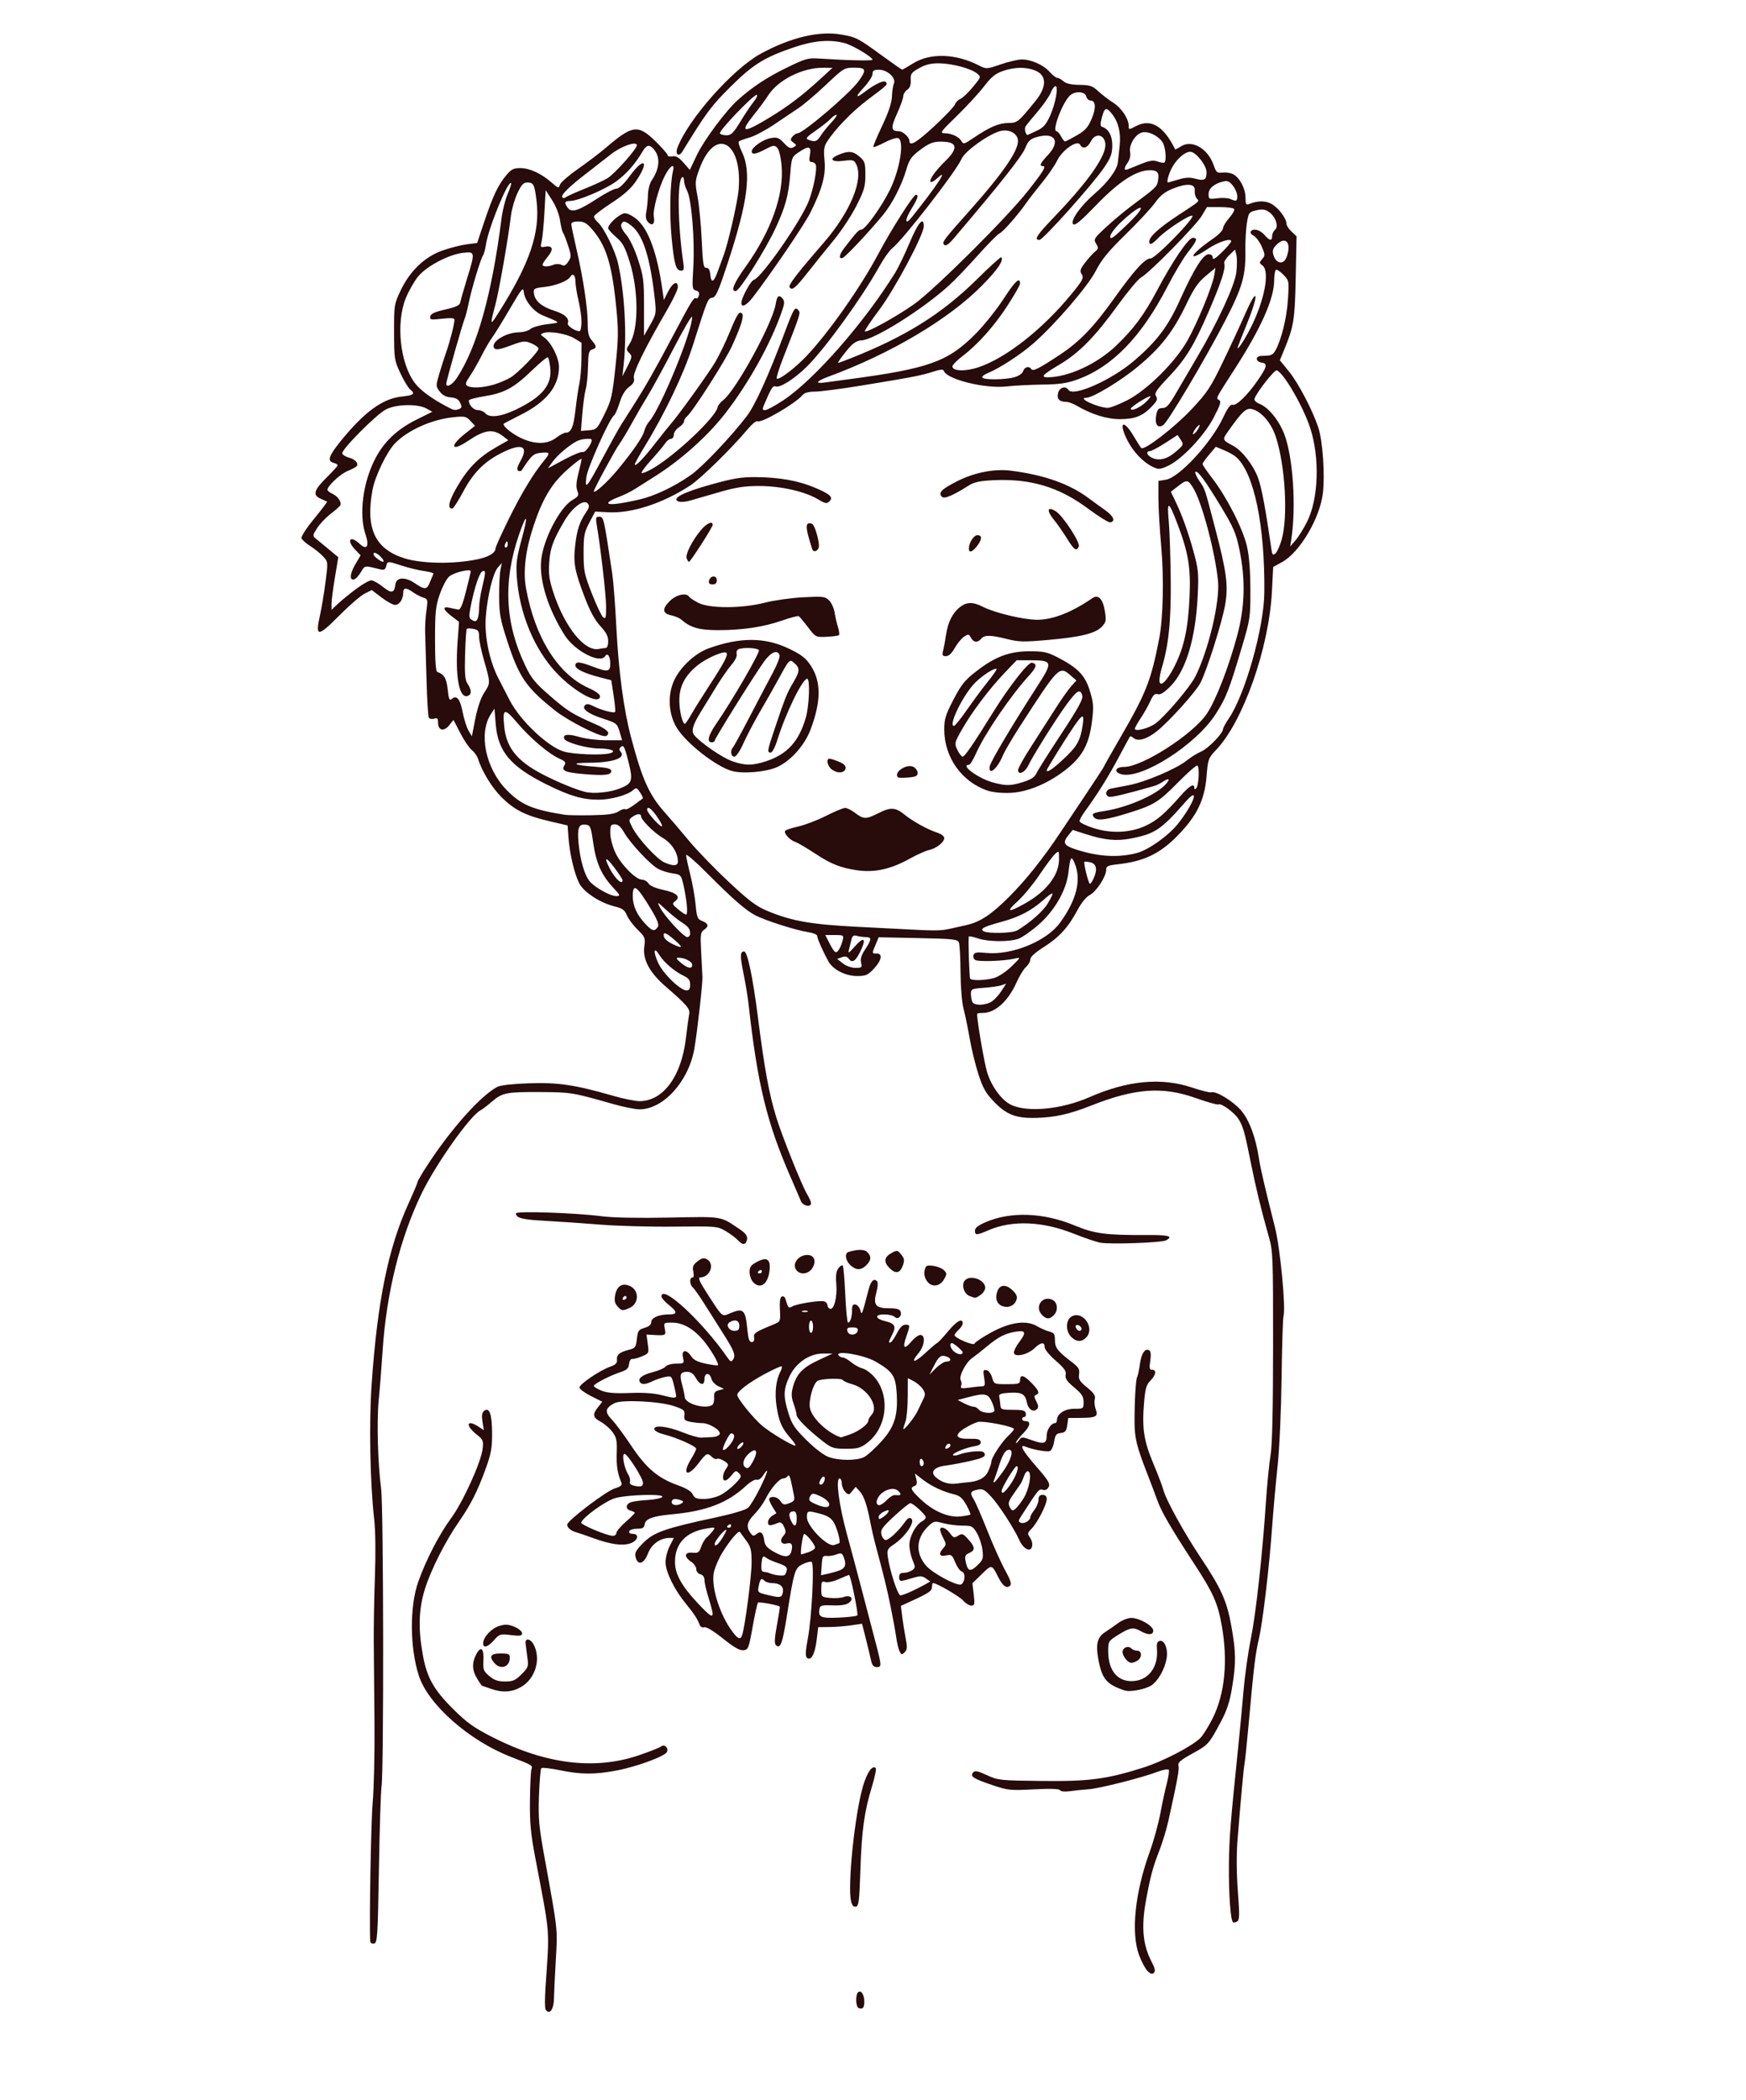 <?xml version="1.0" encoding="UTF-8" standalone="no"?>
<!-- Created with Inkscape (http://www.inkscape.org/) -->
<svg xmlns:rdf="http://www.w3.org/1999/02/22-rdf-syntax-ns#" xmlns="http://www.w3.org/2000/svg" xmlns:cc="http://web.resource.org/cc/" xmlns:dc="http://purl.org/dc/elements/1.1/" xmlns:svg="http://www.w3.org/2000/svg" xmlns:inkscape="http://www.inkscape.org/namespaces/inkscape" xmlns:sodipodi="http://sodipodi.sourceforge.net/DTD/sodipodi-0.dtd" xmlns:ns1="http://sozi.baierouge.fr" xmlns:xlink="http://www.w3.org/1999/xlink" id="svg2" viewBox="0 0 852 1024" version="1.1" inkscape:version="0.91 r13725">
  <path id="path2824" style="fill:#280b0b" d="m266.22 979.91c-0.369-0.598-0.394-5.21-0.055-10.25 2.037-30.263 2.5-24.379-5.053-64.164-2.138-11.261-2.63-16.625-2.512-27.42 0.081-7.381 0.407-14.24 0.725-15.242 0.618-1.948 0.722-1.885-10.051-6.072-20.416-7.934-40.371-25.545-44.91-39.635-4.39-13.625-4.522-33.614-0.303-45.631 3.736-10.64 10.22-23.204 16.067-31.13 5.826-7.899 14.669-27.384 15.41-33.956 0.429-3.805 0.17-4.382-3.148-7.029-5.473-4.367-4.583-7.375 1.084-3.662l2.628 1.722-0.656-4.105c-0.464-2.905-0.259-4.436 0.704-5.234 2.603-2.16 3.929 1.402 3.977 10.682 0.038 7.336-0.452 10.085-3.099 17.39-4 11.038-7.344 17.667-13.025 25.823-6.639 9.532-13.632 23.34-16.613 32.802-3.054 9.696-3.386 19.133-1.122 31.932 2 11.305 5.269 17.182 14.864 26.714 6.745 6.701 10.032 9.053 19.154 13.702 25.962 13.233 49.872 16.189 71.488 8.839 5.225-1.777 10.082-3.697 10.792-4.267 1.649-1.323 3.71 0.527 2.91 2.612-0.797 2.077-14.668 7.206-24.563 9.082-10.717 2.032-17.357 2.001-27.709-0.13-4.583-0.943-8.653-1.395-9.045-1.004-0.391 0.392-0.909 6.451-1.15 13.465-0.382 11.122-0.043 14.928 2.649 29.753 6.68 36.777 6.453 34.715 5.555 50.414-0.459 8.022-0.858 16.386-0.887 18.586-0.073 5.533-2.255 8.409-4.106 5.414zm152.8-0.632c-1.548-0.555-1.66-6.91-0.138-7.851 1.464-0.905 2.854 1.397 2.873 4.76 0.017 2.908-0.769 3.796-2.735 3.091zm140.96-18.067c-1.092-1.092-2.937-4.529-4.1-7.638-4.095-10.944-2.089-30.507 5.189-50.608 1.898-5.242 4.203-13.567 5.123-18.5 0.92-4.933 2.349-11.561 3.177-14.728s1.255-6.161 0.95-6.654c-0.305-0.493-2.691-0.084-5.304 0.908-7.772 2.952-28.373 8.178-33.75 8.562-2.75 0.196-6.873 0.623-9.161 0.947-2.492 0.354-4.424 0.165-4.817-0.47-0.439-0.711-4.672-0.85-12.839-0.423-11.485 0.6-12.641 0.482-20.167-2.059-9.348-3.157-11.019-4.243-9.447-6.137 0.89-1.073 2.151-0.834 6.762 1.279 5.464 2.504 6.423 2.606 26.668 2.827 23.25 0.254 31.575-0.835 49.5-6.474 9.461-2.976 23.256-10.079 27.81-14.319 1.316-1.226 4.085-5.604 6.153-9.729 5.999-11.968 7.562-28.071 4.417-45.5-1.958-10.853-4.11-15.643-13.474-30-11.478-17.599-15.917-25.231-17.909-30.793-1.026-2.864-3.272-8.807-4.993-13.207-5.058-12.935-6.108-17.178-6.135-24.796-0.037-10.475 0.575-21.053 1.285-22.204 0.339-0.55 0.932-3.34 1.318-6.2 0.717-5.318 2.548-8.024 4.579-6.768 0.744 0.46 0.912 2.225 0.483 5.086-0.538 3.585-0.373 4.382 0.904 4.382 2.304 0 1.898 2.572-0.837 5.307-2.011 2.011-2.516 3.811-3.126 11.142-1.016 12.197-0.05 18.344 4.626 29.437 2.229 5.287 4.414 11.049 4.856 12.803 1.164 4.62 10.195 20.994 18.032 32.696 10.111 15.097 12.927 21.353 15.099 33.538 2.287 12.835 2.353 17.807 0.393 29.889-1.123 6.923-2.489 11.156-5.325 16.5-5.957 11.225-6.224 11.526-14.003 15.805-5.854 3.22-7.246 4.424-6.852 5.931 0.456 1.743-0.467 6.785-4.931 26.952-0.913 4.125-2.947 10.778-4.52 14.785-3.061 7.798-4.276 12.368-6.442 24.215-2.331 12.754-1.502 21.553 2.801 29.731 1.642 3.12 1.933 4.525 1.108 5.35-0.825 0.825-1.64 0.598-3.104-0.866zm-379.3-14.391c-0.532-8.475 0.335-58.29 1.181-67.823 0.61-6.875 1.006-24.2 0.879-38.5-0.126-14.3-0.286-32.075-0.353-39.5-0.068-7.425 0.186-21.935 0.565-32.245 0.407-11.063 0.275-22.333-0.321-27.5-2.044-17.723-2.61-47.102-1.277-66.255 2.826-40.603 8.106-66.44 18.009-88.138 2.42-5.301 4.399-9.994 4.399-10.43 0-0.436 1.909-3.749 4.241-7.362 11.683-18.099 26.392-34.653 34.693-39.048 1.468-0.777 7.62-1.468 15.5-1.74 14.089-0.487 22.461 0.762 41.059 6.125 4.946 1.426 10.702 2.594 12.79 2.594 11.521 0 20.42-11.989 22.639-30.5 0.659-5.5 1.394-10.968 1.633-12.151 0.477-2.364-1.324-4.441-11.442-13.2-7.916-6.853-11.338-13.226-10.476-19.511 0.578-4.219 0.391-4.691-3.29-8.306-2.147-2.108-4.489-5.251-5.205-6.984-1.061-2.568-2.167-3.365-5.971-4.306-7.129-1.763-15.048-6.929-17.275-11.271-2.371-4.62-4.664-14.346-5.248-22.252l-0.441-5.98-8.855-2.061c-11.489-2.673-17.007-5.424-23.288-11.607-4.691-4.618-9.665-12.717-11.566-18.834-0.421-1.354-1.775-3.256-3.01-4.228-1.234-0.971-3.758-4.684-5.607-8.251l-3.363-6.486-2.098 2.631c-2.564 3.216-5.418 2.562-5.418-1.241 0-2.106-0.364-2.483-1.916-1.991-1.054 0.334-2.219 0.118-2.588-0.48-0.37-0.599-0.883-9.054-1.139-18.791-0.256-9.736-0.554-19.952-0.661-22.702-0.107-2.75 0.17-7.548 0.616-10.663 0.77-5.374 0.693-5.7-1.5-6.381-1.271-0.395-3.506-1.559-4.965-2.587-3.438-2.421-4.846-2.364-4.846 0.197 0 3.153-1.855 5.934-3.959 5.934-1.038 0-4.029-1.634-6.645-3.631l-4.756-3.631-3.57 1.837c-1.964 1.01-7.547 5.844-12.408 10.743-10.319 10.398-11.653 10.402-9.339 0.029 0.84-3.766 2.089-11.236 2.775-16.599 1.244-9.728 1.241-9.758-1.176-12.37-1.333-1.44-4.132-3.709-6.221-5.041s-4.039-3.051-4.333-3.818c-0.305-0.794 2.341-4.901 6.141-9.531 3.672-4.475 6.522-8.236 6.333-8.359-0.189-0.123-1.58-0.755-3.093-1.405-4.053-1.741-3.407-4.143 2.75-10.224 3.025-2.987 5.5-5.732 5.5-6.099 0-0.367-0.9-0.903-2-1.19-3.194-0.835-2.373-3.357 3.423-10.514 11.543-14.253 20.385-20.736 29.72-21.792 6.181-0.699 6.898-1.303 4.188-3.532-0.918-0.755-3.043-4.297-4.723-7.872-2.929-6.231-3.056-7.058-3.081-20-0.026-13.147 0.058-13.677 3.182-20.274 4.554-9.615 11.837-16.563 20.539-19.594 3.711-1.293 9.017-2.639 11.79-2.991l5.042-0.641 3.386-10.104c4.242-12.657 6.722-17.955 10.614-22.677 2.61-3.176 3.68-3.743 7.05-3.743 4.535 0 10.274 2.644 15.281 7.041 3.256 2.859 3.485 2.917 4.08 1.04 0.347-1.094 4.32-4.557 8.828-7.696 4.508-3.139 10.672-7.827 13.697-10.418 12.809-10.971 15.588-11.332 24.006-3.12 3.297 3.216 5.994 6.304 5.994 6.861 0 0.558 1.046 0.814 2.324 0.57 1.722-0.329 3.125 0.469 5.417 3.079l3.094 3.523 3.434-7.23c3.468-7.302 14.267-21.795 20.079-26.946 7.233-6.411 13.996-10.879 23.546-15.556 9.232-4.521 10.627-4.924 15.865-4.575 13.633 0.908 26.241 1.188 26.217 0.582-0.051-1.309-9.575-7.008-13.474-8.063-7.229-1.955-15.1-1.319-24.881 2.012-14.524 4.945-19.988 8.354-31.086 19.395-9.305 9.257-11.768 12.576-23.275 31.357-1.847 3.014-3.726 1.496-2.407-1.944 5.348-13.944 27.038-38.34 40.649-45.72 14.702-7.972 28.503-11.228 39.365-9.287 7.366 1.316 7.856 1.575 20.594 10.843 4.724 3.438 8.773 6.25 8.999 6.25 0.225 0 2.622-1.376 5.327-3.057 8.336-5.182 20.698-4.819 31.985 0.939 3.772 1.924 3.773 1.924 10.751-0.453 3.839-1.308 8.433-2.389 10.209-2.403 4.606-0.037 10.627 2.623 13.671 6.04 1.43 1.615 3.13 2.935 3.77 2.935 0.64 0 1.99 0.748 3 1.662 1.247 1.128 3.742 1.69 7.774 1.75 5.173 0.077 6.364 0.483 9.243 3.147 1.818 1.683 5.147 4.23 7.399 5.661 3.909 2.484 7.406 7.764 7.406 11.181 0 1.957 0.08 1.96 3.636 0.105 7.198-3.754 13.39-0.069 19.028 11.324 0.09 0.181 1.325-0.432 2.746-1.362 5.403-3.54 13.246 0.933 16.077 9.169 1.193 3.471 1.634 3.83 4.358 3.544 1.667-0.175 3.983 0.192 5.147 0.815 3.188 1.706 6.001 7.029 6.005 11.362 0.003 3.27 0.27 3.752 1.754 3.165 4.384-1.734 8.148-1.696 11.22 0.113 3.288 1.935 7.03 7.024 7.03 9.559 0 0.802 1.104 2.495 2.454 3.763l2.454 2.305-0.411 20.119c-0.424 20.725-0.909 23.759-5.641 35.228l-2.108 5.11 4.406 5.41c4.603 5.651 11.51 18.813 14.364 27.371 2.135 6.401 3.291 22.979 2.232 32-1.442 12.276-11.266 28.88-19.904 33.638l-4.346 2.394-0.619 12.031c-1.414 27.472-14.057 63.339-27.187 77.125-3.854 4.047-4.014 4.489-4.723 13.044-0.902 10.892-4.301 18.27-12.492 27.117-9.362 10.112-17.3 14.156-30.729 15.653-4.962 0.553-5.75 0.928-5.75 2.731 0 3.266-4.772 10.597-7.977 12.254-1.776 0.918-4.13 3.809-6.076 7.46-4.444 8.338-8.907 13.216-16.45 17.98-4.134 2.611-6.497 4.769-6.497 5.933 0 1.006-0.953 2.687-2.117 3.735-1.164 1.048-3.181 4.306-4.482 7.24-4.14 9.39-10.49 15.18-16.62 15.18-1.521 0-2.766 0.21-2.766 0.466 0 3.564 3.548 24.117 4.93 28.557 2.092 6.721 6.872 13.306 11.332 15.613 7.834 4.051 24.809 2.479 38.603-3.576 18.53-8.133 35.031-9.687 49.941-4.705 4.568 1.526 8.843 2.584 9.5 2.351 2.215-0.788 10.412 4.167 14.411 8.71 4.036 4.585 7.295 13.296 8.825 23.585 0.685 4.608 3.277 15.728 7.829 33.585 2.55 10.004 5.365 39.523 4.138 43.39-0.3 0.947-0.715 14.502-0.922 30.123-0.214 16.196-1.051 34.633-1.948 42.902-0.864 7.975-2.058 21.25-2.653 29.5-1.478 20.506-4.592 46.688-6.548 55.066-1.67 7.153-2.392 13.203-4.943 41.434-0.82 9.075-1.708 17.625-1.973 19-0.472 2.446-1.806 17.007-3.481 38-0.511 6.404-0.428 15.902 0.212 24.347 0.865 11.412 0.812 13.995-0.304 14.684-0.744 0.46-1.659 0.647-2.033 0.416-1.228-0.759-2.165-13.694-2.025-27.948 0.128-13.087 0.698-20.309 4.537-57.5 0.823-7.975 1.989-20.35 2.591-27.5 0.602-7.15 2.193-18.45 3.537-25.112 2.54-12.594 5.665-40.917 7.404-67.098 0.555-8.365 1.56-18.49 2.231-22.5 0.836-4.987 1.23-21.825 1.248-53.29 0.025-44.054-0.064-46.317-2.115-53.5-3.577-12.529-6.335-23.898-8.855-36.5-2.913-14.573-3.746-17.466-6.028-20.949-2.062-3.146-8.386-7.704-9.627-6.937-0.468 0.289-5.369-1.081-10.89-3.044-16.448-5.849-29.708-4.905-51.425 3.66-10.442 4.118-17.414 5.681-26.5 5.941-9.779 0.279-14.483-1.464-20.452-7.577-4.2-4.301-5.593-6.692-7.792-13.365-1.473-4.47-3.4-12.293-4.284-17.385-0.884-5.092-2.251-11.735-3.04-14.761-0.849-3.259-1.462-10.614-1.504-18.042-0.039-6.897-0.391-13.353-0.783-14.346-0.645-1.634-2.543-1.844-19.936-2.204l-19.223-0.398-1.494 3.576c-1.87 4.475-1.887 4.332 0.506 4.332 3.083 0 2.463 3.366-1.368 7.429-2.97 3.15-3.944 3.571-8.25 3.566-5.559-0.006-11.671-3.116-13.872-7.06-2.653-4.753-5.51-11.207-5.51-12.449 0-0.737-1.968-1.549-4.75-1.959-5.541-0.816-20.567-5.608-25.404-8.101-4.628-2.385-11.211-8.124-23.424-20.417-5.732-5.77-10.415-9.82-10.407-9 0.008 0.82 0.912 5.05 2.008 9.398 1.096 4.349 2.282 11.023 2.636 14.832 0.554 5.957 0.959 7.045 2.895 7.781 3.3 1.255 3.752 2.652 1.391 4.305-1.944 1.362-2.052 2.141-1.562 11.318 0.289 5.421 0.561 10.756 0.603 11.856 0.124 3.217-2.608 27.371-3.959 35-2.819 15.922-15.13 29.5-26.746 29.5-2.088 0-7.844-1.153-12.79-2.562-19.803-5.641-20.65-5.78-35.493-5.86-16.694-0.09-18.704 0.307-23.775 4.697-2.049 1.774-4.625 3.724-5.725 4.333-5.145 2.852-21.721 26.323-28.526 40.391-10.533 21.774-17.199 48.556-19.04 76.495-0.544 8.253-1.397 19.055-1.895 24.005-1.036 10.295-0.487 31.022 1.152 43.5 1.204 9.161 1.368 138.2 0.185 145.5-0.356 2.2-0.925 20.194-1.262 39.988-0.567 33.197-0.75 36.014-2.364 36.323-0.963 0.185-1.787-0.26-1.833-0.988zm302.51-457.96c1.38-0.629 3.701-2.944 5.158-5.146l2.649-4.002-2.361 0.791c-1.298 0.435-5.173 0.989-8.611 1.231-5.755 0.405-6.25 0.625-6.25 2.773 0 1.283 0.273 3.045 0.607 3.915 0.717 1.868 5.183 2.09 8.808 0.439zm-146.41-8.672c0-2.196-0.721-3.158-3.279-4.378-4.396-2.097-9.611-6.577-11.752-10.097-2.726-4.483-3.127-1.642-0.552 3.915 2.454 5.296 10.795 13.358 13.833 13.369 1.254 0.005 1.75-0.792 1.75-2.808zm148.29-3.25c2.175-0.604 5.803-3.005 8.5-5.625 4.588-4.457 4.631-4.553 1.706-3.856-5.12 1.22-17.928 1.674-19.396 0.687-0.768-0.516-1.131-1.629-0.807-2.473 0.468-1.22 1.701-1.42 6.024-0.974 12.492 1.289 29.559-5.643 36.143-14.68 8.183-11.231 10.564-20.995 7.11-29.149-1.613-3.809-2.091-3.067-2.985 4.635-0.989 8.521-6.633 18.452-14.346 25.244-3.709 3.266-8.273 6.459-10.143 7.097-4.704 1.604-15.022 1.451-19.975-0.296-2.269-0.801-4.154-1.138-4.19-0.75-0.271 2.989 0.293 19.767 0.686 20.402 0.7 1.133 7.173 0.988 11.673-0.262zm-147.29-6.46c0-1.569-3.832-3.503-6.815-3.439-1.24 0.026-0.892 0.686 1.315 2.495 3.424 2.807 5.5 3.163 5.5 0.944zm82.404-1.002c-0.453-1.806 0.112-3.655 1.981-6.479 3.201-4.837 3.271-5.991 0.365-6.008-1.238-0.008-3.203-0.269-4.368-0.582-1.632-0.438-2.244-0.034-2.669 1.764-0.303 1.283-0.846 3.457-1.205 4.832-0.566 2.165-0.182 1.967 2.859-1.477 4.199-4.753 5.637-4.078 3.135 1.472-2.477 5.492-4.335 6.953-5.982 4.701-0.935-1.279-1.85-1.51-3.526-0.89l-2.263 0.837 2.769 2.178c1.6 1.25 4.19 2.17 6.15 2.17 3.12 0 3.335-0.197 2.75-2.527zm-9.04-10.73c0.655-2.695 0.577-2.75-3.877-2.75h-4.545l1.651 3.25c2.753 5.421 3.511 6.044 4.892 4.022 0.666-0.975 1.511-3.009 1.879-4.522zm-81.87-0.273c-4.483-3.864-5.804-4.295-5.31-1.731 0.185 0.961 1.905 2.514 3.823 3.452 5.378 2.63 5.872 2.058 1.487-1.721zm7.485-3.227c-0.02-2.302-0.886-3.414-4.398-5.653-1.603-1.022-4.931-3.711-7.397-5.977-4.416-4.058-4.459-4.073-2.873-0.991 2.181 4.239 11.547 14.371 13.284 14.371 0.77 0 1.393-0.787 1.384-1.75zm159.61-1.515c6.117-3.599 12.73-9.441 14.923-13.183 3.523-6.012 3.117-6.286-2.272-1.533-5.816 5.13-11.715 8.194-20.25 10.519-8.672 2.363-10.702 3.403-8.885 4.554 2.079 1.316 14.082 1.056 16.484-0.357zm-175.33-1.797c0.641-1.016-0.336-3.512-3.302-8.441-7.014-11.653-8.965-13.057-8.965-6.448 0 4.774 2.043 9.206 6.321 13.714 3.214 3.387 4.403 3.621 5.946 1.175zm142.23 1.064c2.2-0.501 5.8-1.307 8-1.791 7.017-1.544 12.429-5.106 21.326-14.034 8.201-8.229 16.457-18.606 24.919-31.319 2.065-3.103 7.693-11.521 12.505-18.706 4.812-7.186 8.75-13.235 8.75-13.443 0-0.208 3.245-5.965 7.21-12.794 13.348-22.985 15.633-28.729 19.661-49.416 1.952-10.025 2.389-29.665 1.002-45-0.746-8.25-1.361-18.816-1.365-23.48l-0.008-8.48 3.635-0.594c6.578-1.075 22.215-18.059 27.992-30.404 2.096-4.478 3.564-6.491 4.48-6.14 1.818 0.698 7.276-4.545 12.304-11.819 4.675-6.763 5-8.316 1.839-8.765-1.238-0.176-2.25-0.995-2.25-1.82 0-1.072 1.092-1.5 3.829-1.5 3.044 0 4.117-0.513 5.233-2.5 2.916-5.195 5.545-15.815 6.134-24.779 0.603-9.184 0.578-9.325-2.196-12.22-1.543-1.611-3.187-2.693-3.653-2.406-0.466 0.288-0.847 2.536-0.847 4.996 0 8.976-6.252 23.123-18.963 42.909-10.057 15.655-9.513 14.584-7.916 15.598 1.108 0.703 0.594 2.372-2.622 8.518-4.678 8.94-15.668 20.546-22.323 23.575-3.972 1.808-4.582 1.845-7.5 0.455-4.554-2.168-9.472-7.307-12.263-12.815-4.587-9.053-2.079-10.749 3.059-2.068 1.665 2.812 3.316 5.393 3.669 5.735 1.397 1.351 16.087-9.941 24.346-18.714 7.861-8.351 9.414-10.684 15.492-23.282 3.716-7.701 8.727-18.501 11.138-24.001 5.824-13.292 6.541-9.333 0.855 4.721-2.287 5.653-4.379 10.954-4.647 11.779-1.006 3.088 2.93-2.68 6.141-9 6.831-13.444 9.556-27.801 5.797-30.549-1.603-1.172-1.612-1.412-0.121-3.11 1.49-1.697 1.475-2.164-0.191-6.016-0.993-2.297-2.751-4.682-3.907-5.3-1.155-0.618-1.836-1.552-1.513-2.074 1.086-1.757 4.465-0.97 6.656 1.55 2.591 2.98 3.813 3.179 3.813 0.622 0-1.033 0.642-2.41 1.427-3.062 1.951-1.619 0.179-6.618-3.111-8.774-1.898-1.244-3.283-1.401-6.134-0.697-3.531 0.873-3.716 1.135-4.526 6.41-0.464 3.025-0.786 8.782-0.714 12.794 0.225 12.582-1.408 18.305-9.899 34.685-9.778 18.865-27.983 49.483-30.266 50.904-2.652 1.65-4.163-0.514-3.357-4.808 0.549-2.925 1.108-3.575 3.081-3.575 1.941 0 3.226-1.412 6.596-7.25 2.302-3.987 6.854-11.75 10.115-17.25 10.098-17.028 18.56-35.297 19.329-41.732 0.377-3.152 0.385-6.926 0.019-8.386l-0.666-2.654-2.871 2.751c-1.579 1.513-2.65 3.327-2.38 4.031 0.813 2.119-1.498 9.279-7.42 22.99-7.4 17.132-11.274 23.476-19.846 32.5-5.954 6.269-6.944 7.781-6.028 9.214 0.885 1.384 0.524 2.315-1.876 4.839-4.553 4.788-8.22 6.297-15.472 6.364-6.506 0.061-14.074-2.278-21.5-6.646-1.65-0.97-3.9-1.773-5-1.783-3.394-0.032-4.676-1.438-3.95-4.333 0.688-2.743 3.705-3.669 5.02-1.541 2.248 3.638 21.119-4.747 32.26-14.336 11.097-9.55 16.421-16.646 22.298-29.719 6.68-14.83 11.22-22.06 13.87-22.06 1.231 0 2.012 0.663 2.012 1.708 0 1.21 1.313 0.419 4.5-2.708 2.475-2.429 4.5-4.829 4.5-5.333 0-1.775-6.557 0.407-11.573 3.85-2.79 1.916-5.715 3.47-6.5 3.454-1.691-0.035 2.647-4.055 9.387-8.7 2.577-1.776 4.686-3.967 4.686-4.868 0-0.901 1.36-3.187 3.022-5.08 1.662-1.893 2.761-3.865 2.441-4.382-0.32-0.52-3.44-0.94-6.93-0.94h-6.346l-2.533 4.25c-2.868 4.812-25.879 28.179-29.578 30.035-1.331 0.668-6.499 6.84-11.484 13.715-11.07 15.266-18.837 23.163-28.295 28.765-8.188 4.85-9.5 6.235-5.908 6.235 10.035 0 24.16-6.493 33.435-15.368 8.658-8.286 13.806-15.236 20.092-27.132 7.399-14.001 15.205-25.482 17.331-25.492 2.597-0.012 2.175 1.274-2.255 6.879-2.203 2.787-6.74 10.364-10.084 16.84-12.62 24.442-26.864 39.148-43.911 45.335-5.134 1.863-8.707 2.387-17 2.492-5.775 0.073-13.701 0.487-17.613 0.92-10.551 1.168-29.218-3.466-30.594-7.595-0.288-0.864-1.697-0.753-5.342 0.422-5.676 1.829-10.05 2.674-34.951 6.745-9.9 1.619-20.082 2.946-22.628 2.948-3.023 0.003-5.089 0.562-5.96 1.61-3.466 4.176-20.219 13.941-22.015 12.832-0.568-0.351-2.671 1.319-4.671 3.712-7.868 9.41-23.006 24.239-28.227 27.649-13.295 8.687-28.442 13.632-39.924 13.036l-6.446-0.335-2.815 5.364c-2.51 4.784-2.815 6.388-2.815 14.825 0 8.682 0.333 10.312 4.041 19.798 2.223 5.685 4.698 10.881 5.5 11.547 1.252 1.039 1.458 0.309 1.455-5.162-0.003-5.517-2.677-28.75-4.618-40.122-0.514-3.014-0.332-3.75 0.932-3.75 2.554 0 2.383-0.712 6.713 28 0.539 3.575 1.442 15.5 2.005 26.5 1.079 21.059 3.575 39.66 7.113 53 5.534 20.867 8.882 28.257 16.799 37.081 2.507 2.794 7.697 8.869 11.532 13.5 3.835 4.631 12.509 13.594 19.276 19.919 10.058 9.401 13.531 12.008 19.027 14.285 11.843 4.906 21.184 6.55 43.724 7.694 11.55 0.586 23.475 1.198 26.5 1.359 11.427 0.607 14.613 0.549 18.5-0.336zm-45.5-28.663c-7.735-1.203-12.318-3.028-19.535-7.778-4.419-2.909-8.972-5.586-10.118-5.95-2.609-0.828-5.727-4.187-4.991-5.378 0.304-0.492 3.16-1.463 6.348-2.159 3.188-0.696 9.276-3.022 13.53-5.169 4.254-2.147 8.486-3.904 9.406-3.904 0.919 0 3.146 1.125 4.949 2.5 4.098 3.126 5.259 3.118 11.565-0.078 5.674-2.875 8.128-2.701 12.519 0.889 3.918 3.204 11.103 7.185 15.577 8.632 2.146 0.694 3.75 1.859 3.75 2.725 0 2.061-3.853 5.091-7.5 5.899-1.65 0.365-5.819 2.23-9.265 4.144-9.521 5.288-17.468 6.993-26.235 5.629zm64.396-38.697c-12.764-4.181-21.396-16.237-21.396-29.882 0-5.097 0.641-7.174 4.508-14.601 3.785-7.271 5.541-9.46 10.95-13.659 9.351-7.259 16.196-9.856 26.042-9.884 6.835-0.019 8.801 0.389 13.5 2.799 10.162 5.212 13.728 8.877 16.039 16.488 1.822 6 1.944 7.731 1.043 14.913-1.346 10.737-4.465 16.748-11.814 22.772-8.629 7.074-19.161 11.648-27.769 12.061-4.094 0.197-8.703-0.222-11.104-1.008zm17.176-4.296c3.802-1.198 5.571-2.369 6.42-4.25 0.645-1.428 6.071-10.027 12.059-19.109 8.316-12.615 10.748-17.041 10.301-18.75-0.922-3.524-2.509-2.659-7.494 4.082-4.989 6.747-16.628 25.273-18.954 30.168-1.555 3.272-4.904 4.684-4.904 2.067 0-0.875 2.836-5.971 6.303-11.323 3.467-5.353 8.727-13.557 11.689-18.232 2.962-4.675 6.538-9.772 7.947-11.327l2.561-2.827-2.869-2.477c-5.528-4.774-5.717-4.58-25.328 25.83-3.408 5.285-6.913 11.323-7.788 13.418-2.682 6.42-7.006 9.924-6.332 5.133 0.308-2.19 10.939-20.068 23.547-39.599 7.34-11.37 7.1-12.15-3.76-12.15h-6.65l-5.971 6.25c-7.459 7.807-16.069 19.263-20.844 27.73-3.563 6.32-3.615 6.561-2.094 9.75 0.858 1.799 2.026 3.27 2.596 3.27 0.991 0 5.2-6.151 14.996-21.917 7.666-12.338 16.994-24.231 18.739-23.892 2.775 0.538 2.374 2.187-1.584 6.517-8.829 9.659-21.481 28.26-25.68 37.754-1.347 3.046-2.905 5.538-3.462 5.538-4.465 0 4.714 6.696 11.791 8.601 6.374 1.716 8.641 1.677 14.769-0.255zm19.53-11.09c6.693-6.196 8.308-9.041 9.442-16.642 0.873-5.847-0.04-5.617-4.626 1.169-4.137 6.12-12.914 20.259-12.914 20.803 0 1.452 2.671-0.306 8.098-5.329zm-47.087-24c2.958-4.263 7.526-10.426 10.153-13.697 2.626-3.271 4.606-6.117 4.399-6.324-0.799-0.799-6.843 3.052-10.451 6.66-5.845 5.845-13.347 21.111-10.374 21.111 0.493 0 3.316-3.487 6.274-7.75zm-33.581 32.846c-2.4-2.4 4.255-6.87 7.58-5.091 1.095 0.586 1.991 1.904 1.991 2.93 0 1.494-0.908 1.936-4.571 2.228-2.514 0.2-4.764 0.17-5-0.066zm-81.335-3.196c-7.833-2.388-21.818-13.354-26.495-20.775-4.061-6.444-4.727-15.634-1.652-22.782 2.908-6.761 10.305-13.741 17.16-16.195 15.359-5.497 27.425-5.437 39.134 0.196 6.039 2.905 8.158 4.545 10.567 8.182 5.196 7.845 5.172 17.441-0.079 31.311-2.939 7.763-9.787 15.38-16.464 18.314-5.494 2.414-17.01 3.322-22.173 1.749zm17.058-4.702c10.203-3.366 15.902-9.617 19.263-21.129 1.689-5.786 2.178-19.068 0.702-19.068-2.335 0-10.585 16.976-14.7 30.25-0.988 3.188-2.369 5.75-3.1 5.75-1.865 0-1.728-0.781 2.145-12.249 5.023-14.87 5.785-16.762 8.807-21.839 3.259-5.476 3.377-7.017 0.724-9.418-2.447-2.215-2.525-2.142-7.494 6.971-2.2 4.035-6.337 11.332-9.194 16.217-2.857 4.884-6.55 11.904-8.208 15.599-1.832 4.083-3.619 6.719-4.556 6.719-1.67 0-2.098-3.01-0.647-4.55 0.492-0.522 4.29-7.475 8.439-15.45s9.187-17.557 11.195-21.294c2.008-3.737 3.399-7.449 3.092-8.25-1.08-2.815-4.237-1.455-7.644 3.294-4.837 6.741-23.977 37.404-23.977 38.411 0 0.462-0.675 0.839-1.5 0.839-2.527 0-1.683-3.405 2.253-9.084 7.646-11.034 21.435-34.802 20.793-35.841-0.698-1.13-7.342-1.474-9.854-0.51-0.831 0.319-1.266 1.35-0.999 2.371 0.281 1.074-0.72 3.176-2.468 5.185-1.617 1.859-4.875 6.529-7.24 10.379-2.365 3.85-5.822 9.475-7.683 12.5-4.147 6.741-4.923 9.548-3.21 11.612 3.04 3.663 13.713 10.971 18.378 12.584 6.447 2.229 9.93 2.229 16.681 0.002zm-36.51-22.95c1.498-2.612 5.551-9.081 9.007-14.375 6.925-10.609 8.989-14.572 8.07-15.491-1.195-1.195-9.822 2.569-14.3 6.239-6.151 5.04-8.83 10.394-8.696 17.378 0.097 5.063 1.562 11 2.713 11 0.265 0 1.708-2.138 3.207-4.75zm68.61 27.097c-2.27-1.61-3.12-5.35-1.21-5.35 0.568 0 2.627 0.667 4.577 1.481 2.472 1.033 3.443 2.016 3.208 3.25-0.441 2.312-3.73 2.62-6.567 0.615zm54.21-58.1c0.377-1.512 1.017-5 1.423-7.75 0.893-6.056 3.184-10.615 6.74-13.412 3.306-2.6 6.38-2.642 11.262-0.151 5.879 2.999 19.976 6.338 26.623 6.307 7.539-0.036 16.804-3.683 26.75-10.529 2.891-1.99 5.139 0.311 6.09 6.232 0.752 4.684 0.606 5.482-1.398 7.615-3.13 3.332-10.237 5.102-26.124 6.507-12.033 1.064-14.468 1.012-20.206-0.429-8.087-2.031-11.016-2.064-12.613-0.139-1.723 2.076-3.729 1.875-5-0.5-0.98-1.831-1.263-1.874-3.346-0.509-1.252 0.82-3.29 3.295-4.529 5.5-1.486 2.645-2.952 4.009-4.306 4.009-1.739 0-1.948-0.421-1.367-2.75zm-65.946-11.37c-2.059-2.7-4.084-5.119-4.501-5.377-0.417-0.258-4.076 0.691-8.132 2.109-9.021 3.153-19.466 4.718-31.381 4.702-9.055-0.012-13.346-1.237-17.701-5.053-0.94-0.824-3.187-1.8-4.994-2.169-4.345-0.889-4.594-3.142-0.769-6.966 3.144-3.144 8.153-4.26 9.481-2.112 0.345 0.558 2.378 1.908 4.519 3 5.494 2.803 21.404 2.748 32.472-0.113 4.4-1.137 12.777-2.316 18.615-2.62 9.819-0.511 10.771-0.396 12.694 1.527 1.144 1.144 2.343 3.792 2.665 5.885 0.322 2.093 1.063 5.302 1.648 7.131 0.584 1.829 0.801 3.586 0.481 3.905-0.319 0.319-3.005 0.688-5.967 0.819-5.369 0.238-5.399 0.223-9.13-4.67zm-48.318-22.618c0.502-2.607 3.812-2.897 3.812-0.335 0 1.431-0.642 2.073-2.073 2.073s-1.97-0.539-1.738-1.738zm-10.886-10.916c-0.741-1.932 2.506-8.444 6.821-13.679 2.846-3.452 5.876-4.845 5.876-2.701 0 1.106-10.883 18.034-11.594 18.034-0.258 0-0.754-0.745-1.103-1.655zm61.269-4.512c-2.923-9.07-3.359-11.978-1.88-12.545 0.831-0.319 1.915 0.048 2.41 0.816 1.346 2.089 3.06 8.823 2.708 10.638-0.399 2.055-2.679 2.823-3.237 1.091zm76.429-0.286c0-2.848 2.351-6.547 4.16-6.547 2.422 0 2.331 2.105-0.233 5.365-2.295 2.917-3.927 3.408-3.927 1.182zm47.968-4.797c-1.762-2.888-4.731-7.133-6.598-9.433-3.67-4.522-3.024-6.63 1.187-3.871 3.444 2.256 11.827 15.112 11.096 17.017-1.006 2.62-2.361 1.735-5.684-3.712zm10.324-14.611c-14.238-10.632-28.148-14.82-46.329-13.951-6.615 0.316-9.381 0.912-12.027 2.589-7.758 4.917-11.903 6.658-13.07 5.491-1.96-1.96-0.312-3.652 7.376-7.571 8.357-4.26 18.138-6.18 26.257-5.155 16.232 2.05 28.625 6.436 38 13.447 2.2 1.645 5.8 4.255 8 5.8 4.089 2.871 5.181 5.471 2.5 5.955-0.825 0.149-5.644-2.823-10.708-6.605zm-132-4.695c-6.366-3.796-18.172-6.445-28.698-6.437-7.157 0.005-11.323 0.655-19.59 3.055-5.775 1.677-12.177 3.526-14.227 4.11-2.05 0.583-4.495 0.766-5.433 0.406-3.695-1.418 2.102-4.468 15.66-8.24 11.312-3.147 14.959-3.74 22.5-3.653 11.146 0.127 20.153 1.734 27.987 4.991 7.789 3.239 9.485 4.783 7.469 6.798-1.297 1.297-1.973 1.174-5.668-1.029zm-63.99 197.31c-0.334-2.888-1.1-7.275-1.703-9.75-1.034-4.247-1.32-4.532-5.096-5.061-2.2-0.309-5.39-1.295-7.089-2.192-3.82-2.017-13.65-12.516-16.669-17.804-1.561-2.734-2.926-3.929-4.492-3.935-1.983-0.007-2.249 0.496-2.24 4.242 0.005 2.389 1.079 6.547 2.452 9.496 2.733 5.871 9.977 13.223 13.048 13.242 1.105 0.007 2.528 0.843 3.161 1.857 0.721 1.155 3.462 2.335 7.332 3.156 6.5 1.379 8.549 3.392 5.628 5.528-1.541 1.127-1.413 1.476 1.414 3.855 1.71 1.439 3.503 2.616 3.985 2.616 0.482 0 0.603-2.362 0.269-5.25zm165.11-0.176c10.543-5.925 16.596-13.832 16.596-21.68 0-4.109-0.044-4.165-1.956-2.435-1.076 0.973-4.485 5.533-7.577 10.132-3.092 4.599-7.885 10.397-10.653 12.885-6 5.395-4.743 5.78 3.589 1.098zm-201.37-8.149c-5.453-5.916-8.004-11.828-9.422-21.839-1.042-7.357-1.36-8.117-3.518-8.424-3.437-0.489-4.246 1.51-3.579 8.838 0.75 8.229 2.947 15.85 5.409 18.763 2.587 3.061 10.024 7.21 12.949 7.225 2.232 0.011 2.12-0.267-1.839-4.562zm234.8-3.973c1.989-4.366 1.474-7.157-1.458-7.893-1.44-0.361-2.787-0.489-2.992-0.283-0.559 0.559 1.987 10.723 2.687 10.723 0.332 0 1.125-1.146 1.763-2.547zm-229.84 0.77c0-0.427-1.8-3.172-4-6.1-4.132-5.499-5.213-5.419-2.379 0.177 2.586 5.107 6.379 8.629 6.379 5.923zm27-9.101c0-4.247-2.989-8.926-7.328-11.468-4.392-2.574-10.672-8.864-10.672-10.688 0-1.378-2.19-1.136-4.317 0.476-1.751 1.327-1.744 1.517 0.168 5.218 2.789 5.396 11.954 15.347 15.595 16.933 4.364 1.901 6.553 1.744 6.553-0.47zm224.01-4.151c5.592-1.466 15.361-8.398 19.96-14.165 7.909-9.917 11.051-19.126 3.639-10.665-11.762 13.427-14.804 15.472-26.392 17.741-7.157 1.401-12.927 0.853-22.15-2.104l-6.431-2.062-2.271 2.848c-2.691 3.375-1.962 4.754 3.463 6.547 11.143 3.683 20.928 4.286 30.182 1.861zm4.279-13.295c5.464-2.551 9.175-5.724 16.872-14.427 4.524-5.115 6.838-6.485 6.838-4.05 0 0.753 0.344 0.846 0.923 0.25 1.275-1.313 1.725-10.734 0.532-11.132-0.533-0.178-4.772 3.541-9.419 8.265-9.316 9.469-11.798 11.018-23.535 14.689-11.419 3.571-15.879 4.181-17.377 2.377-1.5-1.808-0.84-2.229 4.877-3.113 11.243-1.738 25.029-7.7 29.924-12.94 2.592-2.775 1.794-3.463-1.452-1.251-1.085 0.74-2.873 1.605-3.973 1.923-13.194 3.816-21.122 5.708-22.194 5.296-2.125-0.815-1.49-3.49 0.944-3.972 1.238-0.245 5.175-1.002 8.75-1.681 8.084-1.536 23.255-7.978 28.26-12 2.068-1.662 5.284-3.658 7.147-4.437 3.344-1.397 10.576-8.829 10.612-10.905 0.01-0.589 1.312-2.979 2.894-5.312 7.949-11.727 17.076-44.127 17.257-61.258 0.345-32.744-5.012-58.444-13.789-66.15-1.034-0.908-3.68-2.397-5.88-3.31l-4-1.659-3.235 3.81c-1.779 2.095-3.242 4.16-3.25 4.589-0.008 0.428 2.145 3.578 4.785 7 7.004 9.078 14.898 24.522 16.855 32.975 1.131 4.887 1.689 11.804 1.713 21.246 0.034 13.562-0.095 14.438-4.125 28-6.317 21.26-7.711 24.807-12.929 32.904-9.548 14.816-35.958 31.659-45.778 29.195-4.07-1.021-3.201-3.599 1.213-3.598 8.896 0 33.737-15.986 40.409-26.006 4.428-6.649 10.658-22.708 14.79-38.122 3.747-13.977 4.095-27.189 1.099-41.709-1.68-8.142-2.829-10.83-8.972-21-7.741-12.814-11.557-17.999-12.535-17.031-0.351 0.348 0.489 2.295 1.867 4.326 2.918 4.3 2.435 2.878 7.482 22.042 5.889 22.363 6.774 28.871 5.201 38.237-1.39 8.273-8.851 31.914-12.052 38.188-2.258 4.427-15.354 18.965-21.379 23.733-4.822 3.817-9.084 5.065-11.225 3.288-0.816-0.677-1.621-1.054-1.789-0.838-0.168 0.216-2.465 4.442-5.103 9.393-5.616 10.537-10.355 18.141-17.076 27.398-1.357 1.869-2.467 3.921-2.467 4.561 0 0.639 3.038 2.14 6.75 3.336 8.68 2.794 18.041 2.385 25.54-1.117zm-238.29-4.18c-2.915-4.237-5-5.711-5-3.535 0 1.319 5.978 8.035 7.152 8.035 0.519 0-0.449-2.025-2.152-4.5zm-18.913-2.821c1.415-0.927 2.862-1.396 3.215-1.043 0.519 0.519 3.214-1.138 8.583-5.276 0.212-0.163-0.386-1.474-1.328-2.913-1.537-2.346-1.886-2.463-3.385-1.135-2.769 2.451-10.885 4.689-16.957 4.677-7.825-0.016-14.021-1.846-25.375-7.492-17.47-8.688-23.63-15.982-24.714-29.26l-0.626-7.665-1.73 2.649c-6.153 9.422-2.617 26.527 7.656 37.031 7.095 7.255 12.754 9.654 28.574 12.114 1.375 0.214 7.228 0.301 13.007 0.194 7.92-0.147 11.141-0.61 13.08-1.881zm0.692-11.204c6.047-2.424 6.436-3.707 4.026-13.301-1.697-6.757-2.306-8.004-3.446-7.058-1.069 0.888-1.118 1.47-0.215 2.559 2.519 3.035-4.015 5.261-15.562 5.301-9.223 0.032-7.692 1.141 2.634 1.908 6.422 0.477 8.282 0.953 8.282 2.116 0 1.972-3.192 2.345-13.038 1.525-9.45-0.787-11.471-1.653-9.866-4.226 0.931-1.493 0.554-2.002-2.5-3.381-5.225-2.359-14.168-9.972-20.551-17.496-6.25-7.367-7.2-7.059-6.262 2.032 0.968 9.382 5.454 15.559 15.569 21.442 6.613 3.846 17.922 8.739 23.648 10.231 4.278 1.115 12.285 0.349 17.279-1.653zm-4.945-17.127c3.612-0.967 0.559-2.314-5.285-2.332-5.946-0.018-16.299-2.92-17.008-4.767-0.836-2.179 1.939-2.48 7.54-0.816 2.905 0.863 8.753 1.569 12.995 1.569h7.713l-1.228-4.161c-1.175-3.98-1.52-4.255-7.946-6.337-7.448-2.413-10.705-4.812-8.937-6.58 0.79-0.79 1.886-0.684 3.957 0.383 3.853 1.983 10.255 3.689 10.743 2.863 0.217-0.367-0.117-3.992-0.742-8.056l-1.136-7.389-5.206-1.329c-7.854-2.005-12.294-4.115-12.294-5.841 0-2.06 1.914-1.956 8.239 0.448 7.595 2.887 8.761 2.695 8.761-1.44 0-3.494-1.346-5.426-2.49-3.575-2.425 3.925-14.902-2.536-19.77-10.238-7.965-12.6-12.3-26.217-11.497-36.112 0.819-10.098 9.014-26.083 15.26-29.768 3.042-1.795 3.294-2.27 2.421-4.564-0.692-1.819-0.532-4.285 0.551-8.512 0.839-3.273 1.525-6.399 1.525-6.946 0-0.547-3.11 1.769-6.911 5.147-7.722 6.863-12.058 14.078-16.531 27.509-3.908 11.734-5.162 22.067-3.677 30.302 4.35 24.135 15.675 42.131 30.691 48.772 3.12 1.38 5.428 3.044 5.428 3.913 0 4.679-12.312-1.895-21.207-11.324-10.99-11.64-18.23-29.23-19.42-47.16-0.416-6.248-0.002-9.314 2.482-18.367 3.252-11.854 2.472-13.045-1.333-2.036-7.918 22.911-6.946 43.237 3.067 64.127 2.93 6.112 4.805 8.386 12.188 14.773 8.544 7.393 10.801 8.786 22.475 13.883 3.459 1.51 5.75 3.13 5.75 4.065 0 0.855-0.692 1.555-1.539 1.555-3.392 0-18.347-7.676-24.461-12.555-14.21-11.33-17.55-16.23-23.45-34.44-3.206-9.882-3.739-12.837-3.783-21-0.029-5.225 0.258-11.075 0.637-13l0.689-3.5-1.972 2.266c-2.344 2.695-5.068 13.873-5.855 24.025-0.733 9.463 1.766 21.543 6.25 30.208 1.85 3.575 4.287 8.3 5.415 10.5 4.982 9.714 18.4 22.481 26.204 24.933 4.547 1.428 18.654 1.997 22.695 0.915zm-61.395-29.436c3.143-4.749 3.143-4.87 0.06-15.509-1.375-4.745-2.5-10.099-2.5-11.899 0-2.774-0.418-3.352-2.75-3.8-1.512-0.291-2.975-0.307-3.25-0.036-0.275 0.271-0.651 5.877-0.835 12.458-0.27 9.647-0.028 12.434 1.25 14.384 1.98 3.023 2.021 5.108 0.114 5.84-4.21 1.616-6.264-9.095-5.035-26.261l0.704-9.837-3.599-2.745c-4.314-3.29-4.667-4.992-0.849-4.093 1.512 0.356 3.378 0.746 4.146 0.867 0.973 0.152 2.088-2.508 3.681-8.781 1.257-4.95 2.317-9.377 2.354-9.838 0.127-1.546-8.406 0.526-10.647 2.586-1.219 1.12-3.244 5.01-4.5 8.645-1.994 5.77-2.284 8.564-2.284 22.025 0 10.393 0.361 15.537 1.108 15.786 3.301 1.1 4.522 3.161 5.081 8.575 0.481 4.656 0.845 5.524 1.938 4.616 2.455-2.038 4.063-0.143 5.321 6.268 0.684 3.486 1.982 7.592 2.885 9.125l1.642 2.787 1.702-8.647c1.045-5.311 2.69-10.14 4.262-12.516zm327.61 14.91c4.726-3.471 16.824-17.689 19.419-22.822 6.399-12.657 12.102-36.613 11.107-46.656-1.423-14.364-7.973-38.85-12.173-45.503-2.636-4.176-3.016-4.174-8.373 0.052l-2.472 1.95 1.861 3.828c3.452 7.1 6.536 15.57 9.185 25.225 2.394 8.726 2.582 10.7 2.059 21.603-1 20.837-5.777 36.669-13.349 44.242-3.039 3.039-4.925 4.198-6.183 3.799-1.382-0.439-2.225 0.348-3.569 3.329-0.968 2.147-3.063 5.867-4.655 8.267s-2.897 4.76-2.9 5.245c-0.008 1.564 6.787-0.167 10.043-2.559zm9.51-28.32c4.531-9.172 6.449-18.201 7.128-33.551 0.626-14.167-0.584-21.455-5.869-35.354-4.348-11.435-5.234-11.764-4.296-1.596 0.431 4.675 0.871 17.668 0.979 28.873 0.193 20.104-1.021 31.878-4.446 43.121-0.585 1.921-1.064 4.513-1.064 5.758 0 4.042 3.776 0.424 7.568-7.252zm-277.82-8.486c0.744-0.008 1.25-1.346 1.25-3.308 0-2.437-0.996-4.363-3.83-7.402-2.603-2.791-5.001-7.166-7.484-13.653-5.07-13.245-5.773-17.039-4.772-25.744 0.88-7.651 2.125-11.399 5.381-16.192 1.482-2.182 1.637-3.092 0.715-4.204-1.864-2.246-7.529 1.988-11.357 8.489-5.597 9.505-6.97 13.295-7.43 20.5-0.365 5.723 0.041 8.46 2.224 15 5.537 16.591 15.222 28.43 22.054 26.958 1.1-0.237 2.562-0.437 3.25-0.444zm-62.35-14.59c0.334-0.87 0.614-3.232 0.623-5.25 0.009-2.018 0.668-6.368 1.464-9.668 1.818-7.531 1.843-8.561 0.189-7.927-1.46 0.56-3.864 7.658-5.691 16.807-0.96 4.808-0.929 6.036 0.173 6.735 1.933 1.225 2.555 1.091 3.241-0.697zm-59.3-14.28c3.07-2.28 6.36-4.14 7.3-4.14 0.945 0 3.499 1.432 5.677 3.182 4.196 3.372 5.513 3.116 6.089-1.182 0.48-3.588 4.707-3.838 9.528-0.563 4.889 3.322 5.847 3.233 7.394-0.687 0.706-1.788 1.452-3.556 1.658-3.93 0.206-0.374-1.79-0.97-4.435-1.325-2.645-0.355-7.485-1.512-10.754-2.57-7.348-2.379-7.203-2.383-7.879 0.203-0.429 1.642-1.084 1.996-2.867 1.548-7.836-1.968-7.499-2.011-9.395 1.198-0.995 1.685-2.413 3.295-3.151 3.578-2.565 0.984-2.453-2.456 0.23-7.033l2.699-4.606-2.597-2.711c-4.448-4.643-2.546-7.281 2.102-2.915 3.546 3.331 4.861 1.23 2.881-4.602-3.269-9.63-1.29-25.187 4.68-36.779 4.305-8.359 10.748-14.475 20.176-19.151l7.751-3.845-2.844-1.584c-4.328-2.411-14.882-2.162-19.844 0.468-4.828 2.558-21.856 19.739-21.279 21.469 0.225 0.675 1.692 1.571 3.259 1.99 2.986 0.799 4.751 2.665 3.869 4.091-0.285 0.462-2.275 1.542-4.421 2.401-3.586 1.435-9.928 7.33-9.928 9.229 0 0.443 1.097 1.305 2.438 1.916 2.768 1.261 4.757 4.339 3.742 5.79-0.374 0.535-2.567 2.44-4.872 4.234s-5.196 4.888-6.424 6.874c-2.216 3.585-2.218 3.623-0.258 5.212 1.086 0.88 3.933 3.228 6.328 5.218l4.353 3.617-1.654 9.926c-0.91 5.46-1.654 11.232-1.654 12.829v2.902l3.25-3.053c1.788-1.679 5.766-4.918 8.841-7.196zm58.909-14.341c5.617-1.151 9-3.154 9-5.33 0-0.67 2.928-7.154 6.506-14.409 6.167-12.503 11.959-22.085 17.161-28.389 3.145-3.812 2.966-4.287-1.456-3.865-3.672 0.35-4.742 1.318-9.349 8.459-0.351 0.544-1.156 0.669-1.789 0.278-0.812-0.502-0.438-1.986 1.271-5.045 4.038-7.225 0.143-8.564-9.844-3.383-8.281 4.296-13.422 9.583-18.399 18.924-2.333 4.378-4.674 7.96-5.203 7.96-2.548 0-1.689-3.682 2.543-10.901 5.266-8.983 10.422-14.165 18.938-19.033l5.88-3.361-2.38-1.855c-5.034-3.925-9.084-3.387-17.56 2.331-7.863 5.304-8.883 2.405-1.268-3.603l4.971-3.923-2.262-2.414c-2.082-2.221-2.757-2.361-8.486-1.75-10.429 1.112-21.783 6.171-28.159 12.547-3.991 3.991-9.856 16.046-11.118 22.849-3.478 18.759 1.167 28.788 15.443 33.338 8.47 2.699 23.973 2.951 35.558 0.578zm-46.971-1.271c-1.276-1.358-2.777-2.186-3.337-1.841-0.591 0.365-0.064 1.4 1.256 2.469 3.322 2.69 4.784 2.249 2.08-0.629zm439.59-8.307c3.181-10.943 1.795-35.915-2.776-50.019-2.226-6.867-7.037-12.533-11.619-13.683-2.87-0.72-4.757 0.994-11.386 10.342-3.324 4.687-3.358 4.574 2.308 7.647 4.184 2.27 9.646 9.328 11.924 15.41 1.748 4.666 3.72 15.152 6.566 34.903 0.399 2.77 0.721 3.123 1.93 2.119 0.798-0.662 2.172-3.686 3.054-6.719zm-377.63 2.28c0-0.825-0.177-1.5-0.393-1.5-0.216 0-0.652 0.675-0.969 1.5-0.317 0.825-0.14 1.5 0.393 1.5 0.533 0 0.969-0.675 0.969-1.5zm390.02-11.021c5.679-11.281 6.324-31.333 1.479-45.979-3.461-10.461-12.749-26.461-16.196-27.898-1.078-0.45-9.518 10.192-10.863 13.697-0.35 0.911 0.558 1.871 2.549 2.696 4.314 1.787 9.359 8.027 11.955 14.787 4.246 11.054 5.854 35.218 3.408 51.218l-0.535 3.5 2.585-3c1.422-1.65 3.949-5.71 5.617-9.021zm-326.02-10.83c7.506-1.696 17.03-6.193 25.228-11.912 5.686-3.967 19.558-18.551 27.45-28.861 4.035-5.271 10.63-19.833 18.512-40.877 4.369-11.663 4.998-12.684 6.615-10.736 1.165 1.404 1.15 1.45-7.493 23.493-1.996 5.091-3.365 9.522-3.041 9.846 0.94 0.94 8.778-4.957 14.313-10.767 10.95-11.5 26.64-33.8 35.41-50.34 6.16-11.6 16.93-28.5 18.16-28.5 1.514 0 0.911 1.87-2.267 7.035-3.295 5.354-3.126 8.162 0.237 3.95 12.697-15.903 18.389-24.631 12.383-18.989-1.373 1.29-2.784 2.057-3.135 1.706-0.929-0.929 2.234-5.39 7.334-10.347 5.739-5.578 5.702-8.699-0.108-9.174-5.458-0.447-7.573 0.258-12.844 4.283-3.813 2.911-4.888 4.495-6.263 9.223-2.208 7.594-6.921 16.774-11.369 22.142-7.256 8.757-18.494 20.679-19.79 20.994-2.001 0.487-1.601-1.653 0.921-4.932 5.965-7.754 7.02-8.892 8.241-8.892 1.933 0 10.121-11.422 14.119-19.695 4.857-10.052 6.995-23.751 3.892-24.942-0.824-0.316-3.795 0.627-6.603 2.095s-5.289 2.486-5.513 2.262c-0.224-0.224 1.69-4.835 4.253-10.246 3.182-6.717 4.712-11.288 4.822-14.406 0.089-2.512 0.519-5.354 0.956-6.316 1.208-2.656-3.11-6.713-7.168-6.734-2.601-0.014-3.25 0.387-3.25 2.005 0 1.112-1.857 4.037-4.127 6.5-4.52 4.904-4.296 5.796 0.533 2.126 5.052-3.84 9.39-5.787 10.151-4.557 0.795 1.287 1.058 1.036-9.071 8.671-7.551 5.693-15.866 14.302-19.792 20.495-1.399 2.206-1.622 4.003-1.116 9 0.716 7.085-1.201 14.08-7.025 25.633-2.941 5.833-18.685 28.986-27.786 40.861-3.186 4.158-5.758 5.494-5.775 3-0.017-2.409 4.505-10.773 6.097-11.278 3.92-1.244 23.344-29.208 26.912-38.742 2.311-6.177 4.051-15.435 3.278-17.448-0.27-0.705-1.17-1.282-1.99-1.282-1.178 0-1.362-0.76-0.848-3.5 0.798-4.255-0.57-4.555-5.536-1.214-3.268 2.198-3.422 2.591-4.031 10.25-0.859 10.805-2.367 16.368-7.311 26.964-4.926 10.558-17.502 30.401-19.306 30.459-2.589 0.084-1.041-3.727 4.857-11.959 12.474-17.411 18.805-35.28 17.494-49.381-0.389-4.181-1.275-7.721-2.153-8.6-1.323-1.323-1.972-1.239-5.72 0.747-4.765 2.524-6.754 2.817-6.673 0.984 0.09-2.032 5.63-5.825 9.405-6.437 2.985-0.484 3.915-0.123 6.326 2.458 2.232 2.389 3.198 2.818 4.59 2.039 1.683-0.942 1.682-1.047-0.018-2.29-1.51-1.104-1.578-1.549-0.447-2.911 0.73-0.884 1.85-1.608 2.48-1.608 2.72 0 25.37-19.316 29.76-25.369 4.09-5.646 3.77-6.631-2.1-6.631-4.828 0-5.162 0.202-13.75 8.31-4.841 4.571-10.826 9.662-13.301 11.314-2.475 1.652-7.882 5.288-12.016 8.08-4.134 2.792-9.534 5.651-12 6.354-2.466 0.703-4.813 1.555-5.216 1.892-0.403 0.338 0.212 2.523 1.367 4.857 4.911 9.926 3.121 24.285-6.779 54.381-4.624 14.057-5.822 16.738-7.593 17-2.127 0.314-2.283 0.699-9.473 23.311-4.327 13.609-13.703 33.279-23.355 49-2.701 4.4-4.917 8.407-4.923 8.905-0.02 1.573 4.079-2.645 10.112-10.405 3.207-4.125 6.447-8.175 7.2-9 3.465-3.798 18.816-25.122 21.957-30.5 1.927-3.3 4.983-9.6 6.79-14 3.845-9.361 4.871-10.958 6.194-9.634 1.147 1.147-0.271 5.784-4.853 15.872-3.258 7.172-19.097 31.925-21.936 34.282-0.812 0.674-1.476 1.793-1.476 2.487s-1.125 2-2.5 2.901c-1.375 0.901-2.5 2.528-2.5 3.615s-0.623 1.977-1.385 1.977c-0.762 0-2.064 1.037-2.895 2.304-0.83 1.267-3.867 4.883-6.747 8.035-2.88 3.152-4.973 5.994-4.65 6.317 0.323 0.323 2.745-0.659 5.382-2.181 11.064-6.387 30.993-25.212 31.686-29.932 0.116-0.794 1.375-2.358 2.797-3.476 6.287-4.945 24.026-37.444 25.544-46.797 0.651-4.013 1.607-4.772 3.357-2.665 1.095 1.32 1.01 2.443-0.509 6.739-5.548 15.68-15.913 34.302-27.301 49.046-8.664 11.218-21.9 23.051-34.777 31.094-3.3 2.061-7.575 4.768-9.5 6.015-1.925 1.247-5.638 3.056-8.25 4.02s-4.75 2.2-4.75 2.747c0 1.141 5.35 0.564 15-1.617zm73.509-103.63c-0.65-1.051 3.688-6.688 16.556-21.515 13.216-15.229 19.793-31.291 15.838-38.682-0.957-1.788-1.715-1.968-5.926-1.41-6.015 0.798-7.491-0.878-2.581-2.93 4.914-2.053 7.05-1.859 10.298 0.934 2.535 2.181 2.806 3.035 2.806 8.87 0 5.644-0.551 7.543-4.377 15.089-2.407 4.748-7.357 12.252-11 16.676s-9.323 11.478-12.623 15.675c-6.165 7.842-7.821 9.184-8.991 7.292zm-84.272 89.528c7.832-9.434 12.725-16.528 13.413-19.445 0.337-1.429 1.416-3.498 2.4-4.598 5.477-6.128 20.998-43.904 20.93-50.94-0.011-1.133-3.986 5.59-8.834 14.94-4.848 9.35-10.654 19.989-12.904 23.643-2.25 3.654-5.775 9.729-7.835 13.5s-4.724 8.207-5.921 9.857c-2.177 3.001-12.487 22.067-12.487 23.093 0 1.454 6.552-4.406 11.238-10.05zm-6.72-6.55c3.671-6.875 7.673-14.075 8.893-16s3.799-5.975 5.729-9c6.139-9.617 10.385-17.072 19.365-34 9.452-17.817 10.327-19.225 11.5-18.5 0.425 0.263 0.997-0.378 1.27-1.425 0.339-1.298-0.12-2.064-1.445-2.41-1.825-0.477-1.903-1.164-1.289-11.336 0.783-12.98-0.829-33.061-2.99-37.24-0.85-1.644-1.546-3.938-1.546-5.098 0-1.16-0.403-1.86-0.895-1.555-2.456 1.518-2.197 22.732 0.505 41.315 0.504 3.466 0.327 4.25-0.96 4.25-2.576 0-3.426-2.905-4.694-16.037-1.097-11.363-0.765-26.806 0.703-32.713 0.998-4.016-1.543-2.41-4.067 2.571-2.98 5.882-5.903 16.764-5.32 19.812 0.655 3.428-0.658 4.836-2.652 2.842-1.254-1.254-1.503-2.576-0.995-5.282 0.372-1.986 0.722-5.654 0.777-8.152 0.056-2.561 0.878-5.688 1.884-7.169 3.897-5.738 4.247-11.358 0.942-15.123-2.218-2.526-3.547-2.176-5.693 1.5-3.359 5.754-7.851 10.79-12.789 14.338-5.4 3.879-18.49 9.41-22.27 9.41-2.781 0-3.065 0.809-1.185 3.381 1.816 2.484 5.258 1.4 14.303-4.505 4.1-2.682 8.35-4.876 9.44-4.876 1.26 0 3.63-2.253 6.572-6.25 7.15-9.713 9.695-7.266 2.86 2.75-2.386 3.496-5.956 6.654-11.869 10.5-4.651 3.025-8.488 5.993-8.526 6.595-0.038 0.602 0.88 1.952 2.041 3 2.892 2.61 8.373 13.829 9.726 19.905 3.187 14.316 4.317 34.431 2.753 49l-0.644 6 2.49-4.859c2.185-4.264 2.311-5.038 1.027-6.321-1.796-1.796-1.797-1.869-0.041-4.605 4.484-6.985 4.516-25.775 0.069-39.996-2.286-7.309-3.396-9.337-6.619-12.096-2.13-1.823-3.873-3.786-3.873-4.363 0-2.121 5.829-7.26 8.235-7.26 1.338 0 4.061 1.462 6.051 3.25 5.55 4.984 9.714 16.65 12.188 34.147l0.693 4.897 2.106-4.147c2.238-4.407 4.727-5.508 4.727-2.092 0 1.131-2.407 6.193-5.35 11.25-10.824 18.603-16.703 30.637-16.113 32.985 0.427 1.702-0.143 2.782-2.319 4.391-1.926 1.424-3.47 3.993-4.644 7.724-0.967 3.075-2.191 5.859-2.72 6.185-2.087 1.29-12.876 25.311-13.482 30.017-0.848 6.585 0.08 5.49 8.141-9.607zm-9.859-2.58c1.118 0.429 4.347-3.932 4.347-5.871 0-0.989-5.081-0.576-7.316 0.595-3.855 2.021-9.581 6.902-11.876 10.125l-2.23 3.132 7.872-4.246c4.33-2.335 8.471-4.016 9.203-3.735zm289.15 0.017c4.01-3.432 4.105-3.649 2.609-5.933l-1.553-2.37-6.084 3.933c-3.346 2.163-6.689 3.933-7.429 3.933-1.905 0-1.668 1.712 0.405 2.92 3.553 2.069 7.743 1.206 12.052-2.482zm-302.22-6.94c1.803-1.375 3.928-2.5 4.722-2.5 2.623 0 3.784-2.732 4.742-11.166 0.521-4.584 1.377-10.359 1.904-12.834 0.526-2.475 0.976-7.951 1-12.168l0.043-7.668-3.431-2.12c-3.642-2.251-12.277-3.752-15.177-2.639-1.589 0.61-1.56 0.79 0.331 2.115 3.503 2.454 7.277 9.944 7.277 14.442 0 9.36-6.072 16.989-18.5 23.245-4.4 2.215-8.185 4.197-8.411 4.404-0.962 0.885 3.789 4.851 8.411 7.022 6.748 3.169 12.822 3.122 17.089-0.132zm313.51-4.676c0.792-1.48 0.795-1.873 0.011-1.389-0.602 0.372-1.592 1.606-2.2 2.741-0.792 1.48-0.795 1.873-0.011 1.389 0.602-0.372 1.592-1.606 2.2-2.741zm-289.9-6.82c3.374-6.856 3.835-8.848 5.361-23.193 1.42-13.35 1.491-17.531 0.473-28-2.144-22.05-4.931-31.073-12.127-39.27-2.42-2.75-3.87-3.54-6.51-3.54-2.05 0-3.397 0.496-3.398 1.25-0.001 0.688 1.095 5.975 2.435 11.75 3.322 14.319 5.602 29.266 5.583 36.597-0.012 4.677 0.45 6.634 1.984 8.403 2.478 2.857 2.507 3.704 0.152 4.452-1.57 0.498-1.871 1.752-1.997 8.317-0.082 4.252-0.579 9.232-1.106 11.066-0.527 1.835-1.268 7.153-1.646 11.819l-0.688 8.483 3.893-0.319c3.764-0.308 4.015-0.567 7.585-7.819zm-43.379-2.188c13.037-6.215 17.868-12.081 16.914-20.538-0.271-2.405-0.771-4.652-1.111-4.992-0.34-0.34-3.88 2.542-7.867 6.405-8.737 8.466-13.449 11.011-23.282 12.575-4.106 0.653-7.466 1.566-7.466 2.028 0 2.24 2.314 4.709 4.413 4.709 1.288 0 2.903 0.675 3.587 1.5 1.985 2.392 7.597 1.752 14.813-1.688zm-27.455-0.396c1.215-0.466 1.305-1.061 0.445-2.948-0.783-1.719-2.036-2.446-4.591-2.666-2.404-0.207-4.128-1.128-5.457-2.916-1.884-2.535-1.891-2.793-0.211-8.5 0.953-3.237 2.523-8.136 3.489-10.886 1.804-5.137 3.966-13.663 3.966-15.644 0-0.773-1.865-0.904-6.085-0.426-5.517 0.624-6.052 0.521-5.739-1.109 0.255-1.327 2.178-2.215 7.335-3.391 5.397-1.231 7.064-2.031 7.322-3.512 0.183-1.055 1.646-6.175 3.25-11.378 4.082-13.24 4.049-13.452-1.994-12.737-7.032 0.833-17.88 6.592-21.933 11.645-1.839 2.292-4.485 6.954-5.879 10.36-4.963 12.119-2.869 31.915 4.388 41.48 2.58 3.4 7.473 7.068 14.626 10.962 4.506 2.453 4.822 2.528 7.067 1.666zm158.01-4.153c15.204-10.094 39.635-37.942 54.796-62.46 1.464-2.367 4.606-8.916 6.982-14.554 4.119-9.771 6.857-12.942 6.857-7.94 0 4.181-14.177 30.749-21.871 40.989-4.05 5.39-7.143 10.019-6.874 10.288 0.858 0.858 15.538-7.243 24.036-13.264 9.914-7.024 45.131-42.033 55.512-55.182 7.66-9.715 9.12-12.14 7.29-12.14-1.898 0-1.235-1.447 2.453-5.358 6.426-6.813 3.419-11.451-5.661-8.73-2.966 0.888-4.008 1.903-5.317 5.175-1.649 4.122-11.856 17.031-34.704 43.896-2.793 3.284-4.109 4.186-4.922 3.373-1.203-1.203-0.551-2.07 13.061-17.355 15.421-17.317 22.95-28.206 22.972-33.224 0.016-3.656-4.419-6.086-8.81-4.827-5.907 1.694-17.195 9.848-18.735 13.532-2.422 5.798-28.554 39.458-33.892 43.658-1.314 1.033-4.069 4.913-6.122 8.62-8.335 15.053-26.31 39.906-35.412 48.964-5.947 5.918-13.184 10.534-15.263 9.736-1.365-0.524-2.123 0.643-5.392 8.291-1.242 2.905-1.216 3.25 0.24 3.25 0.896 0 4.839-2.131 8.763-4.737zm176.87 0.947c1.507-1.411 2.573-2.731 2.369-2.935-0.573-0.573-9.609 5.102-9.609 6.035 0 1.443 4.4-0.441 7.24-3.1zm-9.092-0.946c9.779-4.968 23.616-18.667 29.558-29.265 4.894-8.729 12.169-26.446 13.024-31.72l0.592-3.648-4.735 3.934c-3.711 3.083-5.773 6.096-9.535 13.934-6.377 13.285-12.324 20.931-23.541 30.261-8.413 6.998-22.076 15.241-25.26 15.24-4.553-0.002 5.35 4.664 10.397 4.899 1.181 0.055 5.456-1.581 9.5-3.635zm-308.79-7.76c2.671-0.81 6.31-2.372 8.086-3.47 3.824-2.363 13.557-12.433 13.557-14.026 0-0.611-1.562-1.764-3.472-2.562-3.221-1.346-3.957-1.268-10.178 1.073-4.682 1.762-7.022 2.207-7.755 1.474-2.674-2.674 5.05-7.864 11.827-7.947 2.157-0.026 4.691-0.744 5.631-1.596 0.941-0.851 4.576-1.9 8.079-2.332 6.939-0.854 7.135-0.472-2.249-4.396-4.337-1.813-8.589-7.088-9.049-11.225-0.301-2.713-0.948-1.947-6.751 8-3.53 6.05-7.418 12.35-8.64 14-1.222 1.65-3.579 5.7-5.237 9s-4.215 7.754-5.68 9.898c-2.089 3.055-2.38 4.079-1.345 4.735 2.021 1.282 7.789 1.007 13.176-0.627zm-18.16-3.25c9.822-14.89 17.097-40.883 21.758-77.75 0.487-3.85 1.83-9.201 2.985-11.892 1.155-2.69 1.914-5.077 1.688-5.303-1.484-1.484-11.002 21.693-12.243 29.813-0.368 2.41-1.009 4.831-1.425 5.381-1.139 1.507-5.584 16.19-6.962 23-0.668 3.3-1.597 6.9-2.066 8-1.055 2.48-8.944 30.344-8.944 31.592 0 2.197 2.943 0.591 5.208-2.842zm190.79 0.752c39.253-5.224 48.545-8.505 61.981-21.882 4.21-4.191 10.489-12.002 13.954-17.357 5.668-8.76 8.065-10.967 8.065-7.426 0 0.671-2.716 5.419-6.035 10.552-6.505 10.058-14.464 18.987-22.147 24.847-2.65 2.021-4.818 4.236-4.818 4.923 0 2.377 6.338 2.584 12.768 0.418 13.532-4.559 31.401-18.651 45.451-35.846 5.381-6.586 5.964-7.71 4.888-9.434-1.04-1.665-0.807-2.505 1.561-5.628 1.531-2.019 3.694-4.429 4.808-5.355 1.811-1.507 1.877-1.927 0.629-3.971-1.325-2.169-1.069-2.589 5-8.197 3.518-3.251 9.322-8.075 12.897-10.721 11.167-8.264 11.745-8.809 12.276-11.588 0.77-4.087-0.14-5.336-3.92-5.336-6.604 0-15.054 5.468-26.054 16.862-7.69 7.965-10.526 10.322-11.385 9.462-1.598-1.598 3.578-8.917 10.586-14.967 6.4-5.526 10.888-11.626 11.235-15.272 0.135-1.422 0.521-5.024 0.858-8.004 0.691-6.113-0.6-11.536-3.676-15.446-2.829-3.597-3.663-3.332-4.986 1.582-0.879 3.265-0.86 4.31 0.086 4.625 3.219 1.073 4.972 4.261 4.972 9.043 0 4.025-0.693 5.92-3.931 10.75-5.34 7.966-29.84 35.365-31.63 35.365-2.813 0-1.319-2.302 7.363-11.34 14.322-14.91 22.959-26.491 24.561-32.93 1.544-6.206-4.015-9.229-6.859-3.729-1.672 3.233-3.903 3.889-5.221 1.534-1.381-2.467-8.682 2.601-11.18 7.761-1.141 2.357-4.458 7.192-7.37 10.745-2.912 3.553-6.385 8.034-7.717 9.959-3.965 5.729-11.396 14.166-13.086 14.856-0.866 0.354-5.597 5.144-10.513 10.644-4.916 5.5-11.183 12.047-13.926 14.549-13.02 11.88-37.11 26.95-43.07 26.95-1.448 0-3.586 1.161-5.063 2.75-2.859 3.076-6.689 8.25-6.106 8.25 0.208 0 3.051-1.061 6.318-2.358 26.777-10.632 44.309-21.606 61.343-38.397 6.28-6.191 11.625-11.049 11.878-10.797 1.437 1.437-1.721 6.071-9.498 13.936-16.188 16.372-44.522 33.151-74.784 44.285-5.849 2.152-6.816 3.546-2 2.883 2.2-0.303 7.375-1 11.5-1.549zm81.192-1.039c2.208-0.613 3.944-1.817 4.317-2.994 0.662-2.085 2.955-2.644 3.988-0.973 0.766 1.239 3.707-0.242 13.945-7.022 9.772-6.471 16.476-13.45 26.75-27.844 9.73-13.62 14.79-19.13 17.57-19.13 2.365 0 22.056-20.229 20.27-20.824-1.445-0.482-12.846 6.982-16.516 10.812-3.079 3.214-4.531 3.785-4.48 1.762 0.06-2.372 4.85-6.709 14.145-12.809 11.176-7.334 10.365-6.584 8.954-8.284-0.635-0.765-1.036-2.463-0.892-3.774 0.365-3.319-3.868-3.671-10.716-0.892-3.946 1.601-6.123 3.326-8.618 6.826-1.836 2.576-8.296 9.532-14.356 15.458-8.53 8.342-11.812 12.339-14.533 17.701-3.786 7.459-19.795 26.077-30.489 35.459-6.193 5.433-16.535 12.161-22.264 14.484-1.78 0.722-2.991 1.711-2.691 2.197 0.746 1.208 11.087 1.107 15.621-0.153zm-175.43-38.2c-2.255-20.235-5.767-31.259-11.361-35.659-3.163-2.488-4.261-2.619-5.036-0.601-0.329 0.858 0.678 2.924 2.362 4.842 1.753 1.996 4.113 6.935 5.856 12.253 2.667 8.139 2.92 10.128 2.92 23.019v14.111l3.034-5.354c2.906-5.128 3-5.659 2.225-12.611zm-35.775 10.934c-0.009-2.305-0.668-6.891-1.464-10.191-0.797-3.3-1.465-7.463-1.484-9.25-0.035-3.166-1.286-4.271-2.54-2.243-1.242 2.01-7.118 4.32-12.496 4.913-5.107 0.564-5.48 0.782-5.224 3.056 0.418 3.706 3.757 6.602 9.806 8.505 5.301 1.667 7.592 3.782 6.721 6.204-0.457 1.271 4.685 4.44 5.943 3.662 0.415-0.256 0.747-2.352 0.738-4.657zm-40.31-4.44c15.18-23.97 20.27-39.04 18.36-54.425-0.98-7.951-1.43-8.825-4.52-8.825-1.88 0-2.872 1.082-4.812 5.25-1.344 2.888-2.745 7.725-3.113 10.75-1.43 11.747-5.828 36.846-7.662 43.732-2.728 10.242-2.634 10.432 1.747 3.518zm106.84-20c0.923-2.612 2.084-5.78 2.579-7.038 2.275-5.785 7.033-26.384 7.575-32.8 1.981-23.437-11.401-30.769-18.994-10.407-2.337 6.265-2.373 6.76-1.034 13.995 0.763 4.125 1.671 13.627 2.018 21.115 0.539 11.646 0.862 13.598 2.237 13.5 1.113-0.08 1.703 0.884 1.92 3.135 0.441 4.57 1.741 4.043 3.7-1.5zm-80.013-3.195c1.1-0.442 2.772-0.403 3.716 0.087 1.299 0.675 2.111 0.289 3.342-1.591 1.506-2.298 1.499-2.873-0.098-7.767-0.948-2.907-2.058-5.735-2.466-6.285-0.408-0.55-1.066-3.25-1.463-6-0.421-2.921-2.033-7.032-3.876-9.887l-3.155-4.887-0.595 10.887c-0.327 5.988-0.935 12.296-1.351 14.018-0.71 2.941-0.606 3.102 1.728 2.656 3.663-0.7 4.21 1.34 1.29 4.811-1.414 1.681-2.572 3.472-2.572 3.979 0 1.104 2.726 1.094 5.5-0.021zm357.52-3.62c2.565-6.746-0.185-10.512-4.628-6.338-1.891 1.777-2.347 2.964-1.87 4.867 1.152 4.59 4.982 5.458 6.498 1.471zm-72.775-21.089c4.512-5.571-0.563-3.055-7.974 3.954-2.946 2.787-5.276 5.873-5.276 6.99 0 1.607 1.131 0.94 5.75-3.392 3.163-2.966 6.537-6.364 7.5-7.553zm48.75-8.711c0-1.301-0.959-3.585-2.132-5.075-1.698-2.159-2.664-2.579-4.75-2.067-4.49 1.103-7.118 3.371-7.118 6.144 0 2.468 0.201 2.564 4.25 2.036 2.337-0.305 5.15-0.163 6.25 0.316 3.091 1.346 3.5 1.188 3.5-1.353zm-318.51-3.585c4.392-1.748 9.461-4.09 11.264-5.204 3.493-2.159 14.25-14.247 14.25-16.014 0-2.188-7.617 0.427-12.5 4.291-2.75 2.176-7.925 6.201-11.5 8.944-8.909 6.835-13.12 10.93-12.415 12.07 0.369 0.598 1.031 0.607 1.754 0.025 0.639-0.514 4.755-2.365 9.147-4.113zm289.71-4.5c3.454-1.048 5.636-1.164 8.263-0.438 4.415 1.219 5.543 0.58 5.543-3.14 0-3.387-5.263-9.976-7.969-9.976-2.662 0-6.849 3.723-9.059 8.055-1.674 3.282-2.591 6.972-1.722 6.934 0.138-0.006 2.362-0.652 4.943-1.435zm-17.693-7.79c3.867-1.531 5.61-1.754 7.692-0.981 1.481 0.55 2.943 0.748 3.25 0.441 1.165-1.165 0.492-7.873-1.003-10.008-2.218-3.166-6.949-5.378-9.913-4.634-3.296 0.827-6.514 6.119-5.839 9.6 0.312 1.606-0.123 3.602-1.083 4.973-2.091 2.985-2.035 4.24 0.146 3.324 0.963-0.404 4-1.626 6.75-2.715zm-101.26-18.328c5.091-4.71 9.583-9.446 9.982-10.524 0.4-1.077 1.589-2.286 2.643-2.686 1.054-0.4 3.778-2.977 6.053-5.726 4.12-4.98 4.128-5.007 2.071-6.689-2.948-2.411-12.145-4.876-18.478-4.951-3.942-0.047-6.583 0.588-9.715 2.336-3.845 2.146-4.282 2.762-4.13 5.814 0.118 2.369-0.418 3.826-1.75 4.759-1.056 0.74-1.921 2.157-1.921 3.15 0 0.993-1.384 4.857-3.075 8.588-3.136 6.917-2.958 8.436 0.997 8.479 1.873 0.02 5.079 2.968 5.079 4.67 0 2.962 3.419 0.947 12.244-7.22zm19.443 5.543c7.472-5.043 12.024-6.976 16.523-7.019 4.491-0.043 4.808-0.296 13.194-10.57 5.691-6.972 5.726-12.601 0.092-14.955-4.487-1.875-10.018-1.817-15.837 0.166-3.709 1.264-5.662 2.854-9.281 7.558-2.521 3.277-8.475 9.744-13.231 14.372-8.091 7.874-8.466 8.416-5.831 8.442 3.215 0.032 6.81 1.686 7.984 3.674 1.083 1.835 1.271 1.786 6.387-1.667zm-75.03-0.729c0.936-1.512 3.288-4.438 5.226-6.5s3.053-3.75 2.477-3.75c-0.576 0-1.846 0.882-2.822 1.96-0.976 1.078-4.226 3.649-7.223 5.713-4.522 3.115-5.14 3.875-3.631 4.47 3.183 1.255 4.231 0.923 5.973-1.893zm124.94-0.193c4.145-2.377 5.51-3.881 7.301-8.044 2.3-5.342 2.07-9.013-0.56-9.013-0.839 0-1.762-0.9-2.049-2-0.607-2.321-4.909-2.747-7.58-0.75-3.613 2.701-9.445 17.75-6.879 17.75 0.457 0 1.433 1.125 2.169 2.5 0.736 1.375 1.599 2.496 1.919 2.491 0.32-0.005 2.875-1.325 5.679-2.934zm-164.1-6.733c2.2-3.633 5.069-7.911 6.374-9.507s2.082-3.194 1.725-3.551c-0.932-0.932-18.792 17.613-18.077 18.771 0.328 0.53 1.806 0.948 3.287 0.928 2.232-0.029 3.374-1.163 6.691-6.641zm144.83 4.328c2.986-1.36 4.357-2.903 6.246-7.028 2.7-5.897 4.3-14.624 2.68-14.624-0.558 0-1.597 1.462-2.31 3.25-0.712 1.788-3.611 5.95-6.442 9.25-2.831 3.3-5.454 6.522-5.829 7.16-0.761 1.293 0.216 4.62 1.197 4.08 0.345-0.19 2.349-1.129 4.453-2.087zm-131.43-5.811c9.516-5.704 16.562-11.014 25.606-19.297l6-5.495-4.569-0.024c-10.057-0.053-21.879 5.855-26.766 13.377-1.465 2.254-4.576 6.479-6.914 9.388-7.177 8.93-5.629 9.408 6.643 2.053zm40.604 869.15c-1.727-7.861 1.877-42.366 5.837-55.882 1.998-6.821 4.599-10.508 6.247-8.86 0.373 0.373-0.462 4.407-1.856 8.965-3.751 12.268-5.007 21.329-5.649 40.775-0.502 15.21-0.793 17.53-2.236 17.806-1.156 0.221-1.866-0.629-2.344-2.804zm-176-103.52c-2.2-0.793-4.076-1.448-4.168-1.456-0.093-0.008-1.105-1.531-2.25-3.383-2.481-4.014-2.642-7.647-0.523-11.745 2.281-4.411 3.891-3.157 3.576 2.786-0.243 4.574 0.022 5.282 2.876 7.683 2.385 2.007 4.234 2.645 7.667 2.645 3.843 0 5.054-0.531 8.05-3.527 3.333-3.333 3.49-3.787 2.849-8.25-0.373-2.598-0.768-5.623-0.877-6.723-0.303-3.054 2.571-2.425 4.17 0.912 3.4 7.095 0.451 16.376-6.457 20.321-4.493 2.565-9.193 2.798-14.912 0.738zm309.5 0.893c-8.865-2.957-11.066-5.607-12.855-15.482-1.276-7.043-0.413-10.497 3.214-12.854 1.728-1.123 4.671-3.164 6.54-4.535s4.733-2.493 6.364-2.493c3.99 0 10.738 3.886 10.738 6.184 0 2.183-2.503 2.315-6 0.316-3.663-2.094-5.311-1.845-10.934 1.649-4.967 3.087-5.066 3.245-5.066 8.032 0 10.023 5.101 15.605 13.261 14.51 6.887-0.924 11.192-7.185 10.542-15.331-0.236-2.954 0.083-3.869 1.444-4.148 2.341-0.48 4.082 4.219 3.236 8.73-0.957 5.101-4.057 10.621-7.21 12.838-2.823 1.985-10.554 3.49-13.273 2.583zm-307.34-13.19c-3.001-3.316-2.106-4.838 2.845-4.838 3.927 0 4.5 0.272 4.5 2.133 0 4.379-4.372 5.989-7.345 2.705zm183.76-0.92c-0.888-3.943-2.396-10.142-3.548-14.585l-0.994-3.835-5.189 0.771c-2.854 0.424-7.662 0.8-10.686 0.835l-5.497 0.064-0.799 6.5c-0.835 6.794-2.826 10.281-4.764 8.343-0.762-0.762-0.619-3.457 0.495-9.328 1.941-10.233 3.261-36.465 1.878-37.32-0.54-0.334-2.519 0.161-4.398 1.099-3.855 1.924-4.168 2.964-7.857 26.114-2.014 12.635-3.104 15.447-5.183 13.368-0.831-0.831-0.701-3.399 0.499-9.868 0.892-4.809 1.51-8.828 1.373-8.929-1.043-0.774-10.125-2.438-10.621-1.946-0.346 0.343-1.528 5.651-2.628 11.795-1.891 10.561-2.137 11.186-4.5 11.44-1.793 0.193-4.62-1.428-10-5.735-4.632-3.708-8.122-5.808-9.126-5.491-0.979 0.309-1.881-0.194-2.266-1.265-0.98-2.724-2.761-5.434-6.791-10.339-5.526-6.725-9.817-15.501-9.817-20.081 0-2.166 0.909-5.72 2.02-7.899l2.03-3.96h-2.119c-4.568 0-8.769 3.035-10.509 7.591-1.961 5.135-4.966 6.035-6.027 1.806-0.545-2.172 0.086-3.342 3.811-7.067 5.105-5.105 10.716-7.071 35.048-12.278 8.447-1.808 14.838-3.714 16.028-4.779 1.089-0.975 3.725-5.333 5.858-9.685 3.908-7.973 4.594-10.868 1.431-6.04-0.996 1.52-2.299 2.384-3.12 2.068-0.784-0.301-3.084 1.013-5.176 2.956-9.034 8.39-19.376 12.359-36.265 13.916-9.182 0.846-12.811 2.173-13.188 4.82-0.251 1.767-0.974 2.193-3.72 2.193-1.874 0-3.599 0.562-3.833 1.25-0.25 0.736 0.431 1.25 1.658 1.25 3.577 0 2.575 3.514-1.345 4.717-3.992 1.225-9.613 0.376-18.192-2.749-3.234-1.178-6.78-2.393-7.88-2.699-2.705-0.753-4.5-2.252-4.5-3.758 0-1.937 19.046-16.412 23.291-17.701 2.849-0.865 3.631-1.544 3.146-2.73-1.924-4.706-2.477-8.268-2.266-14.595 0.2-5.991-0.105-7.475-2.088-10.157-1.277-1.727-3.843-3.96-5.703-4.961-3.912-2.107-4.177-3.539-1.325-7.165l2.056-2.614-5.556-2.81c-3.056-1.545-5.556-3.414-5.556-4.152 0-1.629 9.872-8.33 14.883-10.101 2.699-0.954 3.561-1.793 3.397-3.304-0.273-2.506 1.202-3.779 5.721-4.939 3.223-0.827 3.54-1.25 4-5.34 0.448-3.981 0.837-4.541 3.75-5.399 2.124-0.625 3.25-1.587 3.25-2.775 0-2.142 3.696-3.768 8.565-3.768 4.355 0 4.339-1.194-0.065-4.707-1.925-1.536-3.5-3.355-3.5-4.043-0-6.315 19.989 12.175 32.206 29.79 1.448 2.087 1.861 2.233 2.727 0.96 1.392-2.045 0.573-4.199-4.816-12.665-2.54-3.99-6.628-10.449-9.084-14.353-2.457-3.904-5.044-7.577-5.75-8.162-1.55-1.29-1.7-4.82-0.2-4.82 0.67 0 0.839-1.095 0.446-2.885-0.516-2.35-0.14-3.273 2.027-4.978 2.047-1.61 3.098-1.859 4.554-1.08 4.094 2.191 1.686 8.815-3.239 8.911-1.218 0.024-0.274 2.125 3.72 8.282 7.415 11.43 6.795 10.905 10.873 9.201 6.581-2.75 7.51-1.866 8.462 8.049 0.423 4.411 0.973 6 2.076 6 0.966 0 1.393-0.775 1.199-2.179-0.305-2.212 0.461-2.728 9.599-6.47 3.263-1.336 3.295-1.414 3-7.249-0.205-4.045 0.094-6.035 0.951-6.333 0.687-0.239 1.431 0.165 1.654 0.898 1.472 4.851 1.543 4.932 3.429 3.923 2.544-1.361 13.916-3.123 15.712-2.434 0.801 0.307 1.456 1.148 1.456 1.868 0 0.72 0.557 1.495 1.238 1.722 1.963 0.654 3.61-5.8 3.075-12.049-0.354-4.131-0.074-6.246 1.018-7.696 0.828-1.099 1.784-1.719 2.125-1.379 0.341 0.341 0.897 6.753 1.236 14.248 0.339 7.496 0.948 13.628 1.355 13.628 1.084 0 1.953-2.74 1.953-6.155 0-2.281 0.405-2.914 1.706-2.663 0.938 0.181 1.993 1.451 2.344 2.823 0.675 2.64 0.795 2.336 4.044-10.213 1.047-4.045 2.544-5.554 4.032-4.066 0.603 0.603 0.502 2.634-0.274 5.535-1.643 6.142-0.343 7.738 6.301 7.738 3.535 0 5.077 0.439 5.51 1.567 0.855 2.228-1.294 4.203-2.864 2.633-0.66-0.66-2.947-1.2-5.083-1.2-4.968 0-4.534 2.113 0.687 3.348 4.537 1.073 5.237 2.512 3.169 6.512-1.826 3.53-1.976 4.507-0.558 3.631 0.558-0.345 1.917-2.396 3.02-4.559 1.314-2.576 2.689-3.932 3.986-3.932 2.364 0 2.383 0.258 0.426 5.878-1.948 5.593-0.994 6.508 2.474 2.372 1.499-1.788 3.48-3.25 4.402-3.25 2.668 0 2.104 5.34-0.947 8.966-4.13 4.909-1.904 4.802 3.404-0.163 2.646-2.475 5.24-4.68 5.765-4.901 0.525-0.221 2.909-2.764 5.298-5.652 4.197-5.074 7.157-6.689 7.157-3.905 0 0.74-0.9 2.159-2 3.155-1.1 0.995-2 2.15-2 2.566 0 1.41 9.351 5.38 9.763 4.145 0.211-0.633 3.75-3.01 7.864-5.281 9.382-5.179 17.355-6.318 22.594-3.227 1.836 1.083 4.563 2.277 6.059 2.653 2.317 0.582 2.72 1.206 2.72 4.209 0 3.711 1.281 5.353 8.43 10.805 3.134 2.39 3.691 3.354 3.337 5.769-0.359 2.444 0.256 3.458 3.906 6.449 3.399 2.785 4.212 4.027 3.774 5.77-0.307 1.221-0.1 3.425 0.46 4.896 1.334 3.509 0.219 4.143-7.391 4.201l-6.015 0.046-0.5 3.5c-0.411 2.88-0.966 3.554-3.131 3.805-2.219 0.257-2.731 0.928-3.268 4.288-0.35 2.191-1.284 4.232-2.075 4.535-1.423 0.546-8.395-0.705-11.776-2.113-3.424-1.427-1.722 1.747 5.218 9.725 5.883 6.763 6.808 8.31 5.939 9.933-0.672 1.256-1.664 1.721-2.861 1.341-1.823-0.579-2.021-0.337-10.386 12.627-1.657 2.568-1.68 2.913-0.237 3.467 1.674 0.642 4.577-1.149 4.577-2.823 0-0.533 0.9-2.114 2-3.512s2-3.607 2-4.908c0-1.698 0.564-2.365 2-2.365 1.344 0 2 0.667 2 2.033 0 2.694-4.581 11.639-7.41 14.467-1.941 1.941-2.066 2.496-0.919 4.065 1.591 2.175 1.729 5.069 0.285 5.962-1.359 0.84-3.973-1.367-5.362-4.527-2.348-5.343-9.864-16.96-13.57-20.974-3.436-3.722-4.249-4.136-6.958-3.541-3.432 0.754-3.715 1.585-1.632 4.8 0.789 1.218 3.761 8.065 6.605 15.215 2.844 7.15 6.755 15.845 8.692 19.323 2.48 4.453 3.209 6.636 2.462 7.383-1.658 1.658-3.582 0.365-5.716-3.84-3.33-6.561-3.223-6.539-8.161-1.739l-4.582 4.454 0.642 5.46c0.571 4.856 0.44 5.46-1.187 5.46-1.006 0-2.794-1.111-3.975-2.468-1.79-2.059-12.932-8.532-14.686-8.532-0.291 0-0.529 0.929-0.529 2.065 0 1.597-1.718 2.859-7.584 5.569l-7.584 3.504 0.64 5.181c0.352 2.849 1.108 7.597 1.68 10.55 0.858 4.428 0.777 5.631-0.458 6.867-1.331 1.331-1.606 1.289-2.468-0.369-0.533-1.027-1.284-4.117-1.667-6.867-0.384-2.75-1.615-9.5-2.736-15-1.859-9.119-3.136-14.335-7.468-30.5-0.811-3.025-1.856-7.55-2.323-10.055-1.619-8.683-3.22-13.456-5.25-15.647l-2.039-2.202-1.679 2.073c-1.577 1.947-1.781 1.97-3.371 0.38-0.931-0.931-1.693-2.785-1.693-4.121s-0.487-2.429-1.082-2.429c-1.997 0-0.283 13.104 3.531 27 2.038 7.425 5.232 19.35 7.096 26.5s4.755 18.162 6.422 24.471c3.584 13.558 3.619 14.029 1.051 14.029-1.344 0-2.18-0.884-2.6-2.75zm-63.001-13c1.432-4.532 4.562-28.544 4.571-35.067 0.009-6.392-0.332-7.782-2.699-11-1.49-2.026-2.854-3.884-3.03-4.13-0.638-0.889-5.226 4.575-8.661 10.316-1.932 3.228-3.793 7.746-4.137 10.039-1.074 7.161 3.207 20.343 9.204 28.342 2.748 3.666 3.949 4.045 4.753 1.5zm56.156-9.49c0.63-0.63-3.29-19.76-4.05-19.76-0.148 0-2.364 0.926-4.924 2.059-2.621 1.159-5.516 1.785-6.627 1.433-1.737-0.551-1.973-0.153-1.973 3.336 0 3.925 0.04 3.966 4.25 4.405 2.337 0.244 5.336 0.049 6.663-0.432 3.414-1.238 5.293 0.81 2.587 2.82-1.354 1.006-3.938 1.409-7.999 1.248-5.022-0.199-6.054 0.046-6.335 1.505-0.819 4.254 0.411 4.849 9.259 4.478 4.625-0.194 8.742-0.685 9.149-1.092zm-70.59-1.01c-0.007-0.688-0.907-4.103-2-7.589s-1.987-7.372-1.987-8.633c0-1.453-0.733-2.486-2-2.817-1.15-0.301-2-1.364-2-2.502 0-1.088-1.125-2.716-2.5-3.617-3.647-2.389-3.294-4.799 0.645-4.406 2.759 0.275 3.281-0.08 4.25-2.897 0.608-1.766 1.802-3.791 2.654-4.5 0.852-0.709 2.202-2.15 3-3.203 1.39-1.833 1.268-1.885-2.891-1.224-10.249 1.629-15.685 7.448-15.543 16.637 0.088 5.716 3.349 11.547 11.034 19.732 5.916 6.3 7.362 7.289 7.338 5.018zm34.264-10.285c0.55-2.82-1.47-4.46-5.48-4.46-1.301 0-2.898-0.532-3.549-1.183-1.489-1.489-2.044-0.932-2.789 2.797-0.564 2.818-0.374 3.021 3.74 4.028 6.875 1.682 7.557 1.583 8.085-1.177zm62.916-0.499c2.383-1.119 5.383-2.642 6.667-3.384l2.334-1.35-2.142-1.5c-1.864-1.306-2.74-1.321-6.743-0.116-5.957 1.793-6.283 1.761-6.283-0.615 0-1.423 0.667-2 2.309-2 1.27 0 3.09-0.571 4.045-1.27 1.603-1.172 1.617-1.554 0.191-4.968-0.85-2.034-1.545-5.347-1.545-7.362 0-4.025 3.096-9.846 6.089-11.448 1.051-0.562 1.911-1.463 1.911-2.001 0-1.228-6.143-6.882-7.52-6.921-0.561-0.016-4.111 2.842-7.889 6.35-6.019 5.591-6.787 6.704-6.211 9 0.362 1.441 1.276 2.62 2.033 2.62 1.579 0 6.093-4.166 9.235-8.522 1.7-2.357 2.412-2.725 3.412-1.766 1.695 1.626-3.102 8.655-8.337 12.218-3.524 2.398-3.739 2.83-3.217 6.454 0.985 6.834 4.853 18.616 6.111 18.616 0.669 0 3.167-0.915 5.55-2.034zm25.65-6.23c0.211-1.826-0.229-2.957-1.31-3.372-0.895-0.343-2.333-2.389-3.196-4.545-1.432-3.578-1.82-3.866-4.44-3.291-3.28 0.721-3.831-0.81-1.298-3.609 1.43-1.58 1.43-2.013 0-4.779-0.865-1.673-1.573-3.514-1.573-4.091 0-1.985 2.836-1.046 4.741 1.569 1.705 2.341 2.132 2.478 4.028 1.294 1.884-1.177 2.389-1.035 4.527 1.272 3.775 4.073 4.03 5.71 1.099 7.045-2.176 0.992-2.474 1.627-1.962 4.188 0.969 4.846 2.213 5.291 5.655 2.025 2.811-2.667 3.052-3.373 2.574-7.522-0.29-2.518-1.503-6.231-2.694-8.25-2.02-3.43-2.48-3.67-7.05-3.67-2.688 0-6.906-0.54-9.374-1.2-4.214-1.127-4.646-1.051-7.109 1.25-6.236 5.826-6.691 13.308-1.19 19.573 3.076 3.504 14.168 9.531 16.758 9.106 0.825-0.135 1.643-1.482 1.817-2.993zm-86.651-4.07c0.254-1.395-0.743-2.198-4.166-3.357-2.475-0.838-5.073-1.989-5.774-2.559-1.688-1.372-2.111-0.806-2.445 3.277-0.203 2.472 0.136 3.444 1.219 3.504 0.825 0.046 2.175 0.373 3 0.727 2.236 0.96 6.407 1.421 7.166 0.793 0.367-0.303 0.817-1.376 1-2.385zm25.609 0.222c2.909-1.096 3.563-2.866 2.295-6.202-0.908-2.389-1.284-2.555-3.7-1.637-1.479 0.562-3.63 0.894-4.78 0.737-1.838-0.251-2.128 0.299-2.399 4.556l-0.309 4.842 3.309-0.72c1.82-0.396 4.333-1.106 5.584-1.577zm-23.353-9.434c0.809-3.223 0.088-4.4-2.31-3.773-2.639 0.69-3.63-1.451-1.672-3.614 1.367-1.511 1.436-2.245 0.42-4.476-0.84-1.844-1.701-2.467-2.788-2.016-4.064 1.686-5.072 1.643-5.072-0.218 0-1.032 0.925-2.454 2.055-3.159l2.055-1.283-2.042-3.304c-1.123-1.817-1.748-3.598-1.388-3.957 1.322-1.322 4.114-0.596 5.45 1.416 1.187 1.788 1.763 1.922 4.233 0.983 2.429-0.923 2.774-1.498 2.295-3.82-0.31-1.503-0.934-4.533-1.386-6.733-0.523-2.543-1.108-3.545-1.606-2.75-0.431 0.688-1.461 1.25-2.289 1.25-1.857 0-6.098 4.93-8.612 10.012-1.034 2.091-3.429 5.396-5.322 7.345-3.712 3.822-4.238 6.172-2.05 9.164 1.198 1.639 1.621 1.713 3.042 0.534 2.025-1.68 3.297-0.556 3.739 3.304 0.242 2.114 1.369 3.463 4.327 5.181 5.433 3.154 8.116 3.129 8.922-0.085zm8.429 0.448c1.732-0.604 3.133-1.616 3.113-2.25-0.049-1.557-4.737-7.213-5.415-6.534-0.719 0.719-1.956 9.882-1.334 9.882 0.268 0 1.904-0.494 3.636-1.098zm-41.544-7.825c0.98-1.69 1.57-3.07 1.28-3.07-1.077 0-5.597 5.541-5.597 6.862 0 1.905 1.995 0.151 4.306-3.785zm56.508 3.401c0.724-0.63-1.125-7.459-2.737-10.11-1.236-2.031-3.111-3.233-6.425-4.118-6.413-1.713-6.652-1.652-6.652 1.705 0 4.317 9.981 14.493 13.234 13.493 1.246-0.383 2.407-0.82 2.58-0.97zm-108.81-4.893c0-0.778 2.025-3.197 4.5-5.376s4.5-4.189 4.5-4.468c0-0.279-0.9-0.743-2-1.03-2.694-0.704-2.539-3.306 0.25-4.192 1.238-0.393 4.896-0.864 8.13-1.047 3.234-0.182 6.379-0.83 6.988-1.44 1.619-1.619-16.566-1.209-22.869 0.517-4.589 1.256-15.72 9.223-16.661 11.925-0.359 1.032 12.441 6.42 15.411 6.487 0.963 0.022 1.75-0.597 1.75-1.375zm56-3.644c0-0.582-0.45-0.781-1-0.441s-1 0.816-1 1.059c0 0.243 0.45 0.441 1 0.441s1-0.477 1-1.059zm32-3.441c0-2.381-0.461-3.5-1.441-3.5-2.202 0-2.707 1.582-1.411 4.425 1.64 3.6 2.852 3.207 2.852-0.925zm44.785-3.355c0.304-0.911-0.202-0.912-2.195-0.004-1.424 0.649-2.59 1.838-2.59 2.642 0 1.281 0.271 1.281 2.195 0.004 1.207-0.802 2.373-1.99 2.59-2.642zm39.964 1.439c0.224-0.224-0.666-2.338-1.979-4.697-1.819-3.271-3.203-4.487-5.828-5.119-5.577-1.344-11.172-3.961-15.354-7.18l-3.912-3.011 0.686 2.734c0.499 1.987 0.27 2.894-0.838 3.319-2.354 0.903-1.885 1.919 3.025 6.566 6.1 5.772 13.576 8.978 19.371 8.308 2.432-0.281 4.604-0.695 4.828-0.919zm25.908-7.833c2.73-4.324 4.183-12.114 2.459-13.18-0.669-0.413-1.521 0.439-2.117 2.118-0.549 1.546-1.335 3.307-1.748 3.913-0.413 0.607-2.024 2.933-3.579 5.168-2.386 3.429-2.649 4.401-1.68 6.211 0.97 1.812 1.393 1.944 2.715 0.846 0.861-0.715 2.639-3 3.951-5.078zm-94.847 2.5c-0.185-0.962-2.083-2.571-4.218-3.576-3.152-1.484-4.039-1.578-4.721-0.502-1.388 2.19-1.022 2.857 2.379 4.335 4.562 1.983 6.973 1.888 6.56-0.258zm-71.976-0.128c1.064-0.674 0.997-0.975-0.332-1.485-2.76-1.059-4.502-0.726-4.502 0.861 0 1.63 2.697 1.978 4.834 0.624zm100.19-1.653c1.307-1.391 3.072-2.464 3.924-2.385 2.858 0.266 3.301-0.078 2.049-1.586-1.748-2.106-5.266-1.865-8.365 0.573-2.758 2.17-3.588 5.927-1.309 5.927 0.729 0 2.395-1.138 3.701-2.529zm-81.237-2.384c2.041-1.052 5.265-3.531 7.165-5.509 3.14-3.269 3.312-3.74 1.885-5.167-1.427-1.427-1.755-1.335-3.599 1.009-1.116 1.419-2.527 2.579-3.135 2.579-1.595 0-1.36-3.193 0.422-5.736 1.423-2.032 1.358-2.293-0.956-3.809-1.366-0.895-2.917-1.359-3.447-1.032-0.53 0.327-1.643-0.084-2.473-0.914-2.197-2.197-2.797-1.919-6.519 3.022-5.423 7.198-8.345 5.576-3.659-2.031 1.355-2.2 2.47-4.45 2.478-5 0.017-1.206-9.507-5.442-15.867-7.057-2.688-0.682-4.585-1.739-4.585-2.553 0-2.137 6.485-1.359 14.117 1.694 3.632 1.453 7.566 2.577 8.743 2.498s3.58-0.196 5.339-0.259c1.76-0.063 3.438-0.736 3.729-1.496 0.678-1.767-5.028-5.318-8.553-5.323-1.444-0.002-4.055-0.29-5.804-0.639-2.712-0.542-3.134-1.02-2.875-3.25 0.274-2.36-0.232-2.794-5.196-4.455-6.935-2.321-25.387-3.215-28.902-1.399-4.569 2.36-4.891 4.327-1.313 8.019 1.78 1.837 6.044 7.571 9.476 12.743 7.187 10.832 13.093 15.853 22.611 19.223 4.276 1.514 6.714 2.996 7.41 4.506 0.846 1.833 1.851 2.25 5.418 2.25 2.409 0 6.049-0.861 8.089-1.912zm141.44-5.105c2.923-4.227 4.561-8.983 3.093-8.983-0.946 0-7.319 10.528-7.319 12.09 0 1.876 1.586 0.71 4.226-3.107zm-179.23-0.828c0-2.29-7.564-14.155-9.024-14.155-1.406 0-0.234 6.733 1.712 9.831 0.805 1.282 1.23 2.941 0.943 3.687-0.507 1.322 1.071 2.131 4.619 2.366 1.076 0.071 1.75-0.594 1.75-1.729zm88.417-0.798c0.837-2.182-0.274-3.196-1.456-1.328-1.183 1.87-1.208 2.971-0.068 2.971 0.491 0 1.177-0.739 1.524-1.643zm69.583 0.544c5.512-0.373 8.859-2.083 10.39-5.311 0.885-1.866 1.61-4.024 1.61-4.795 0-1.935 5.153-9.776 8.359-12.719 1.452-1.333 2.641-2.765 2.641-3.182 0-1.243-14.823-4.155-17.6-3.458-1.411 0.354-4.316 1.748-6.454 3.098-5.291 3.34-4.407 5.273 2.333 5.099 4.008-0.103 5.228 0.226 5.485 1.479 0.236 1.152-0.626 1.767-3.023 2.156-4.379 0.711-11.221 3.585-10.426 4.38 0.342 0.342 1.873 0.13 3.404-0.47 1.53-0.6 4.793-1.224 7.251-1.385 3.481-0.228 4.542 0.067 4.8 1.337 0.26 1.277-1.248 1.992-6.969 3.303-4.015 0.92-9.457 1.939-12.092 2.264-5.607 0.692-7.702 3.093-4.905 5.624 2.808 2.541 6.451 3.669 10.197 3.158 1.925-0.262 4.175-0.523 5-0.579zm17.441-4.953c4.21-5.87 5.71-10.95 3.21-10.95-1.813 0-3.216 2.282-5.104 8.304-0.724 2.308-1.643 4.984-2.043 5.946-1.304 3.137 0.226 1.851 3.928-3.301zm-121.47-5.894c2.423-4.75 1.048-6.362-2.546-2.985-2.358 2.215-3.115 4.909-1.759 6.264 1.341 1.341 2.335 0.584 4.306-3.279zm83.028 1.505c0-0.793-0.45-1.719-1-2.059-0.55-0.34-1 0.309-1 1.441s0.45 2.059 1 2.059 1-0.648 1-1.441zm-29.064-3.026c1.56-0.807 5.342-4.236 8.404-7.62 6.48-7.16 8.22-12.843 7.408-24.188-0.565-7.893-2.081-10.053-10.401-14.813-5.535-3.167-19.479-5.554-17.945-3.072 0.394 0.638 1.33 1.159 2.081 1.159 0.75 0 2.636 1.057 4.191 2.348s4.014 2.637 5.465 2.991c1.451 0.354 4.014 2.21 5.695 4.125 7.997 9.108 6.302 24.755-3.492 32.224-3.178 2.424-4.594 2.812-10.265 2.812-5.974 0-6.991-0.318-11.078-3.467-7.19-5.54-12.996-11.323-13.044-12.991-0.024-0.848-0.686-3.342-1.47-5.542-1.107-3.104-1.186-4.893-0.353-7.991 1.726-6.42 4.632-9.522 12.284-13.113l7.082-3.324-4.5-0.017c-6.738-0.025-13.426 4.514-16.556 11.238-2.946 6.328-3.033 9.592-0.477 17.852 1.669 5.394 3.006 7.386 8.838 13.167 4.066 4.031 8.468 7.381 10.784 8.206 5.163 1.84 13.805 1.847 17.348 0.015zm-65.078-6.555c2.112-2.857 2.153-4.979 0.097-4.979-0.748 0-3.954 6.18-3.954 7.622 0 1.276 1.945-0.057 3.858-2.643zm6.142-0.223c0-0.558-0.663-0.45-1.5 0.245-0.825 0.685-1.5 1.695-1.5 2.245 0 0.558 0.663 0.45 1.5-0.245 0.825-0.685 1.5-1.695 1.5-2.245zm101 1.138c0-1.438-1.735-1.026-2.342 0.556-0.372 0.969-0.075 1.265 0.893 0.893 0.797-0.306 1.449-0.958 1.449-1.449zm-77.878-3.406c-4.396-5.007-5.761-8.086-6.929-15.631-1.03-6.656-0.332-12.86 1.921-17.07 0.576-1.076 0.826-2.177 0.557-2.446-0.27-0.27-4.019 1.415-8.331 3.742-7.686 4.149-13.341 8.451-13.341 10.149 0 1.758 8.067 11.691 12.333 15.187 4.345 3.56 14.343 9.529 16.02 9.565 0.469 0.01-0.535-1.563-2.231-3.495zm117.74 0.867c5.815 2.091 7.137 1.657 7.137-2.341 0-2.785 2.186-6.012 4.071-6.012 0.511 0 0.929-0.675 0.929-1.5 0-3.04 3.802-5.5 8.5-5.5 4.421 0 4.5-0.058 4.5-3.288 0-2.683-0.845-3.995-4.592-7.127-3.562-2.978-4.493-4.357-4.15-6.151 0.347-1.817-0.705-3.302-4.908-6.931-3.045-2.629-5.35-5.455-5.35-6.561 0-2.658-1.875-2.436-5.039 0.595-3.348 3.207-9.961 4.553-9.961 2.027 0-0.934 1.125-3.172 2.5-4.975 3.674-4.817 3.316-5.975-1.605-5.188-5.155 0.824-8.536 2.565-14.248 7.335-2.479 2.07-5.664 4.572-7.076 5.56-3.089 2.16-6.61 9.022-5.528 10.773 0.425 0.688 0.514 1.925 0.197 2.75-0.482 1.257 0.202 1.393 4.232 0.841 2.644-0.362 5.459-0.659 6.256-0.659 1.141 0 1.302-0.868 0.757-4.093-0.61-3.612-0.478-4.052 1.127-3.743 1.044 0.201 2.214 1.73 2.748 3.593 0.923 3.22 0.976 3.243 7.285 3.243 5.689 0 6.355-0.21 6.355-2 0-2.93 1.858-2.453 5.649 1.45 3.579 3.685 4.102 5.131 2.101 5.803-0.975 0.327-0.935 1.01 0.18 3.103 1.05 1.97 1.134 2.98 0.317 3.796-1.753 1.753-4.231 0.178-4.888-3.107-0.855-4.274-2.477-5.197-8.528-4.851-4.094 0.234-5.255 0.649-5.003 1.789 0.18 0.816 0.42 2.616 0.534 4 0.195 2.383 0.52 2.516 6.152 2.516 4.865 0 6.008 0.318 6.29 1.75 0.189 0.963-0.139 1.75-0.73 1.75-0.59 0-1.073 0.45-1.073 1s0.648 1 1.441 1c2.99 0 2.666 2.306-0.826 5.882-1.988 2.036-3.615 4.106-3.615 4.601 0 0.494 0.633 0.034 1.406-1.024 1.373-1.878 1.524-1.88 6.458-0.106zm-88.768-2.888c4.41-1.556 8.904-4.994 8.904-6.812 0-0.548 0.717-1.79 1.594-2.759 3.64-4.022-2.063-12.868-9.604-14.899-2.148-0.578-4.175-1.488-4.505-2.022-0.625-1.012-10.543-0.675-12.312 0.418-2.15 1.329-4.424 9.451-3.711 13.253 0.922 4.913 8.736 12.29 15.163 14.315 0.068 0.021 2.08-0.651 4.471-1.495zm32.842-11.244c0.686-1.498 1.893-4.019 2.683-5.604 1.261-2.53 1.249-3.168-0.102-5.229-0.846-1.291-2.832-3.017-4.413-3.834l-2.874-1.486-0.05 9.227c-0.028 5.075-0.53 10.488-1.116 12.031-0.586 1.542-1.048 3.112-1.026 3.489 0.069 1.156 5.573-5.701 6.897-8.592zm37.457-0.054c0.283-0.457-0.235-2.482-1.149-4.5-1.886-4.161-3.418-4.457-11.726-2.269l-4.98 1.311 3.18 1.645c1.749 0.904 3.822 1.645 4.607 1.645 0.785 0 1.987 0.675 2.672 1.5 1.323 1.594 6.533 2.065 7.396 0.669zm-137.68-2.973c0.669-0.425 1.119-2.074 1-3.664-0.175-2.327 0.27-3.021 2.283-3.559l2.5-0.668-2.774-1.324c-1.526-0.728-3.037-2.372-3.358-3.652-0.789-3.145-3.368-3.014-3.368 0.171 0 3.396-2.129 3.14-4.204-0.506-1.17-2.08-2.47-3.01-4.19-3.01-3.397 0-3.894 1.228-2.522 6.227 0.645 2.35 1.228 5.105 1.295 6.122 0.212 3.207 9.934 6.011 13.339 3.848zm-17.53-4.21c0.1-0.275-0.365-2.67-1.033-5.322-1.193-4.739-1.27-4.811-4.432-4.154-1.77 0.368-4.524 1.3-6.121 2.072-3.458 1.671-5.248 1.776-6.123 0.36-1.091-1.766 1.21-3.497 6.425-4.833 2.742-0.703 5.517-1.918 6.166-2.7 0.657-0.791 2.936-1.423 5.138-1.423 3.876 0 3.944-0.061 3.298-3-0.839-3.819 1.691-4.165 4.056-0.554 1.154 1.761 3.142 2.765 7.102 3.587 3.025 0.628 5.678 0.963 5.897 0.745 0.691-0.691-3.694-8.122-7.245-12.278-4.759-5.569-9.927-8.489-15.035-8.495-4.162-0.005-4.216 0.04-3.625 2.995 0.649 3.245 0.458 3.349-5.548 3.012l-3.398-0.191 0.628 4.584c0.619 4.515 0.575 4.607-2.92 6.067-1.952 0.815-4.08 1.38-4.73 1.255-0.65-0.125-1.322 0.984-1.493 2.465-0.244 2.11-1.11 2.951-4 3.886-5.194 1.681-13.189 5.795-13.189 6.786 0 0.457 1.727 1.51 3.837 2.339 2.804 1.102 6.505 1.402 13.75 1.115 6.526-0.258 11.792 0.093 15.413 1.028 5.572 1.439 6.854 1.555 7.182 0.653zm131.9-17c2.521 0 2.475-1.69-0.068-2.497-2.685-0.852-3.67-0.088-6.145 4.763l-2.107 4.131 3.199-3.199c1.75-1.76 4.05-3.2 5.11-3.2zm7.923-4.52c0-0.72-4.355-4.48-5.189-4.48-1.645 0-0.745 2.933 1.351 4.402 1.871 1.31 3.837 1.351 3.837 0.078zm-51.22-10.56c0.219-1.15-0.493-1.583-2.603-1.583-2.353 0-2.811 0.358-2.411 1.886 0.6 2.296 4.564 2.056 5.013-0.302zm-21.79-1.92c0-1.65-0.45-3-1-3s-1 1.35-1 3 0.45 3 1 3 1-1.35 1-3zm-36-0.5c0-2.582-2.15-3.326-4.784-1.655-1.971 1.251-0.3 4.155 2.391 4.155 1.886 0 2.393-0.53 2.393-2.5zm33.25-7.162c-0.688-0.277-1.812-0.277-2.5 0s-0.125 0.504 1.25 0.504 1.938-0.227 1.25-0.504zm155.4 169.83c-0.91-1.006-1.655-2.595-1.655-3.531 0-2.136 2.758-3.282 4.267-1.773 0.623 0.623 1.943 1.133 2.933 1.133 2.446 0 2.348 3.636-0.134 4.965-2.677 1.433-3.506 1.311-5.411-0.794zm-313.65-7.767c0-2.964 4.051-7.339 7.848-8.477 3.021-0.905 4.466-0.823 7.45 0.424 2.036 0.851 3.702 2.249 3.702 3.107 0 1.301-0.907 1.453-5.472 0.917-5.231-0.615-5.594-0.505-8.223 2.491-2.984 3.401-5.305 4.074-5.305 1.539zm287-149.4c-3.018-3.018-2.722-8.714 0.529-10.195 5.39-2.456 10.933 5.817 6.891 10.284-2.227 2.461-4.902 2.429-7.42-0.088zm5-3.941c0-1.18-1.95-2.442-2.667-1.726-0.716 0.716 0.546 2.667 1.726 2.667 0.518 0 0.941-0.423 0.941-0.941zm-19.464-7.019c-3.636-4.017 0.662-9.61 5.426-7.061 2.441 1.306 2.687 5.229 0.466 7.449-2.09 2.09-3.748 1.981-5.892-0.388zm-207-4c-1.332-1.472-1.609-2.839-1.112-5.488 0.845-4.504 3.595-6.132 7.333-4.34 4.478 2.146 4.31 8.525-0.28 10.616-3.423 1.56-3.869 1.501-5.941-0.789zm4.464-4.29c0-1.171-1.457-0.88-1.875 0.375-0.206 0.619 0.131 0.956 0.75 0.75s1.125-0.713 1.125-1.125zm183.34 4.185c-2.731-1.017-3.678-3.911-2.388-7.303 1.277-3.358 4.339-3.434 7.584-0.189 1.881 1.881 2.254 2.954 1.621 4.666-1.001 2.706-3.905 3.909-6.817 2.825zm-16.058-4.955c-2.686-1.081-3.997-5.411-2.269-7.493 2.547-3.069 9.989-0.452 9.989 3.513 0 1.038-1 2.587-2.223 3.443-2.51 1.758-2.471 1.754-5.498 0.537zm-105.62-6.809c-0.91-1.006-1.655-3.185-1.655-4.843 0-2.396 0.69-3.385 3.369-4.828 5.136-2.766 7.007-1.528 6.36 4.207-0.746 6.615-4.645 9.254-8.075 5.464zm4.345-5.23c0-0.582-0.45-0.781-1-0.441s-1 0.816-1 1.059c0 0.243 0.45 0.441 1 0.441s1-0.477 1-1.059zm80.452 4.627c-1.081-1.65-1.443-3.467-1.024-5.137 0.579-2.305 1.035-2.532 4.231-2.101 1.97 0.266 4.311 1.212 5.202 2.103 1.462 1.462 1.472 1.885 0.098 4.344-2.119 3.792-6.287 4.179-8.507 0.791zm-63.26-4.77c-2.904-2.904 0.273-7.8 5.061-7.8 3.374 0 4.495 3.196 2.299 6.549-1.724 2.632-5.361 3.25-7.36 1.251zm45.176-1.333c-3.065-3.065-2.769-5.401 0.942-7.432 2.645-1.447 2.91-1.405 4.68 0.748 1.522 1.852 1.686 2.827 0.869 5.17-1.394 3.999-3.512 4.494-6.491 1.514zm-19.187-1.506c-2.395-2.231-2.918-5.801-0.939-6.406 4.521-1.382 7.798-1.364 9.211 0.049 2.075 2.075 1.936 3.999-0.461 6.396-2.55 2.55-5.046 2.538-7.811-0.039zm-54.76-12.04c-1.059-1.17-3.786-3.218-6.06-4.551-4.059-2.379-4.512-2.418-25.001-2.18-11.477 0.133-27.617-0.3-35.867-0.964s-20.4-1.497-27-1.853c-11.483-0.618-14.5-1.378-14.5-3.651 0-1.249 29.197-0.26 42 1.422 5.264 0.692 17.749 0.934 32.798 0.636 26.46-0.523 24.776-0.796 34.163 5.521 3.042 2.047 4.08 3.373 3.851 4.922-0.434 2.945-2.109 3.211-4.385 0.697zm176.57 1.076c-1.925-0.378-7.775-2.38-13-4.449-15.149-5.999-29.853-6.579-41.333-1.631-5.935 2.558-6.667 2.581-6.667 0.206 0-1.308 1.573-2.553 5.186-4.108 12.306-5.294 28.177-4.715 43.382 1.582 9.818 4.066 15.324 4.798 35.182 4.678 10.838-0.066 13.236 0.591 9.486 2.598-2.197 1.176-27.483 2.057-32.236 1.123zm-145.94-20.25c-0.495-1.238-2.767-6.525-5.05-11.75-11.588-26.525-16.19-45.478-20.515-84.5-0.366-3.3-1.446-9.837-2.4-14.526-1.8-8.83-1.75-10.97 0.26-10.97 1.6 0 4.185 12.239 6.652 31.5 3.376 26.354 5.461 37.724 9.077 49.5 2.746 8.94 12.47 33.2 14.916 37.212 1.103 1.809 2.006 3.851 2.009 4.538 0.007 2.185-3.996 1.375-4.945-1z"/>
</svg>

